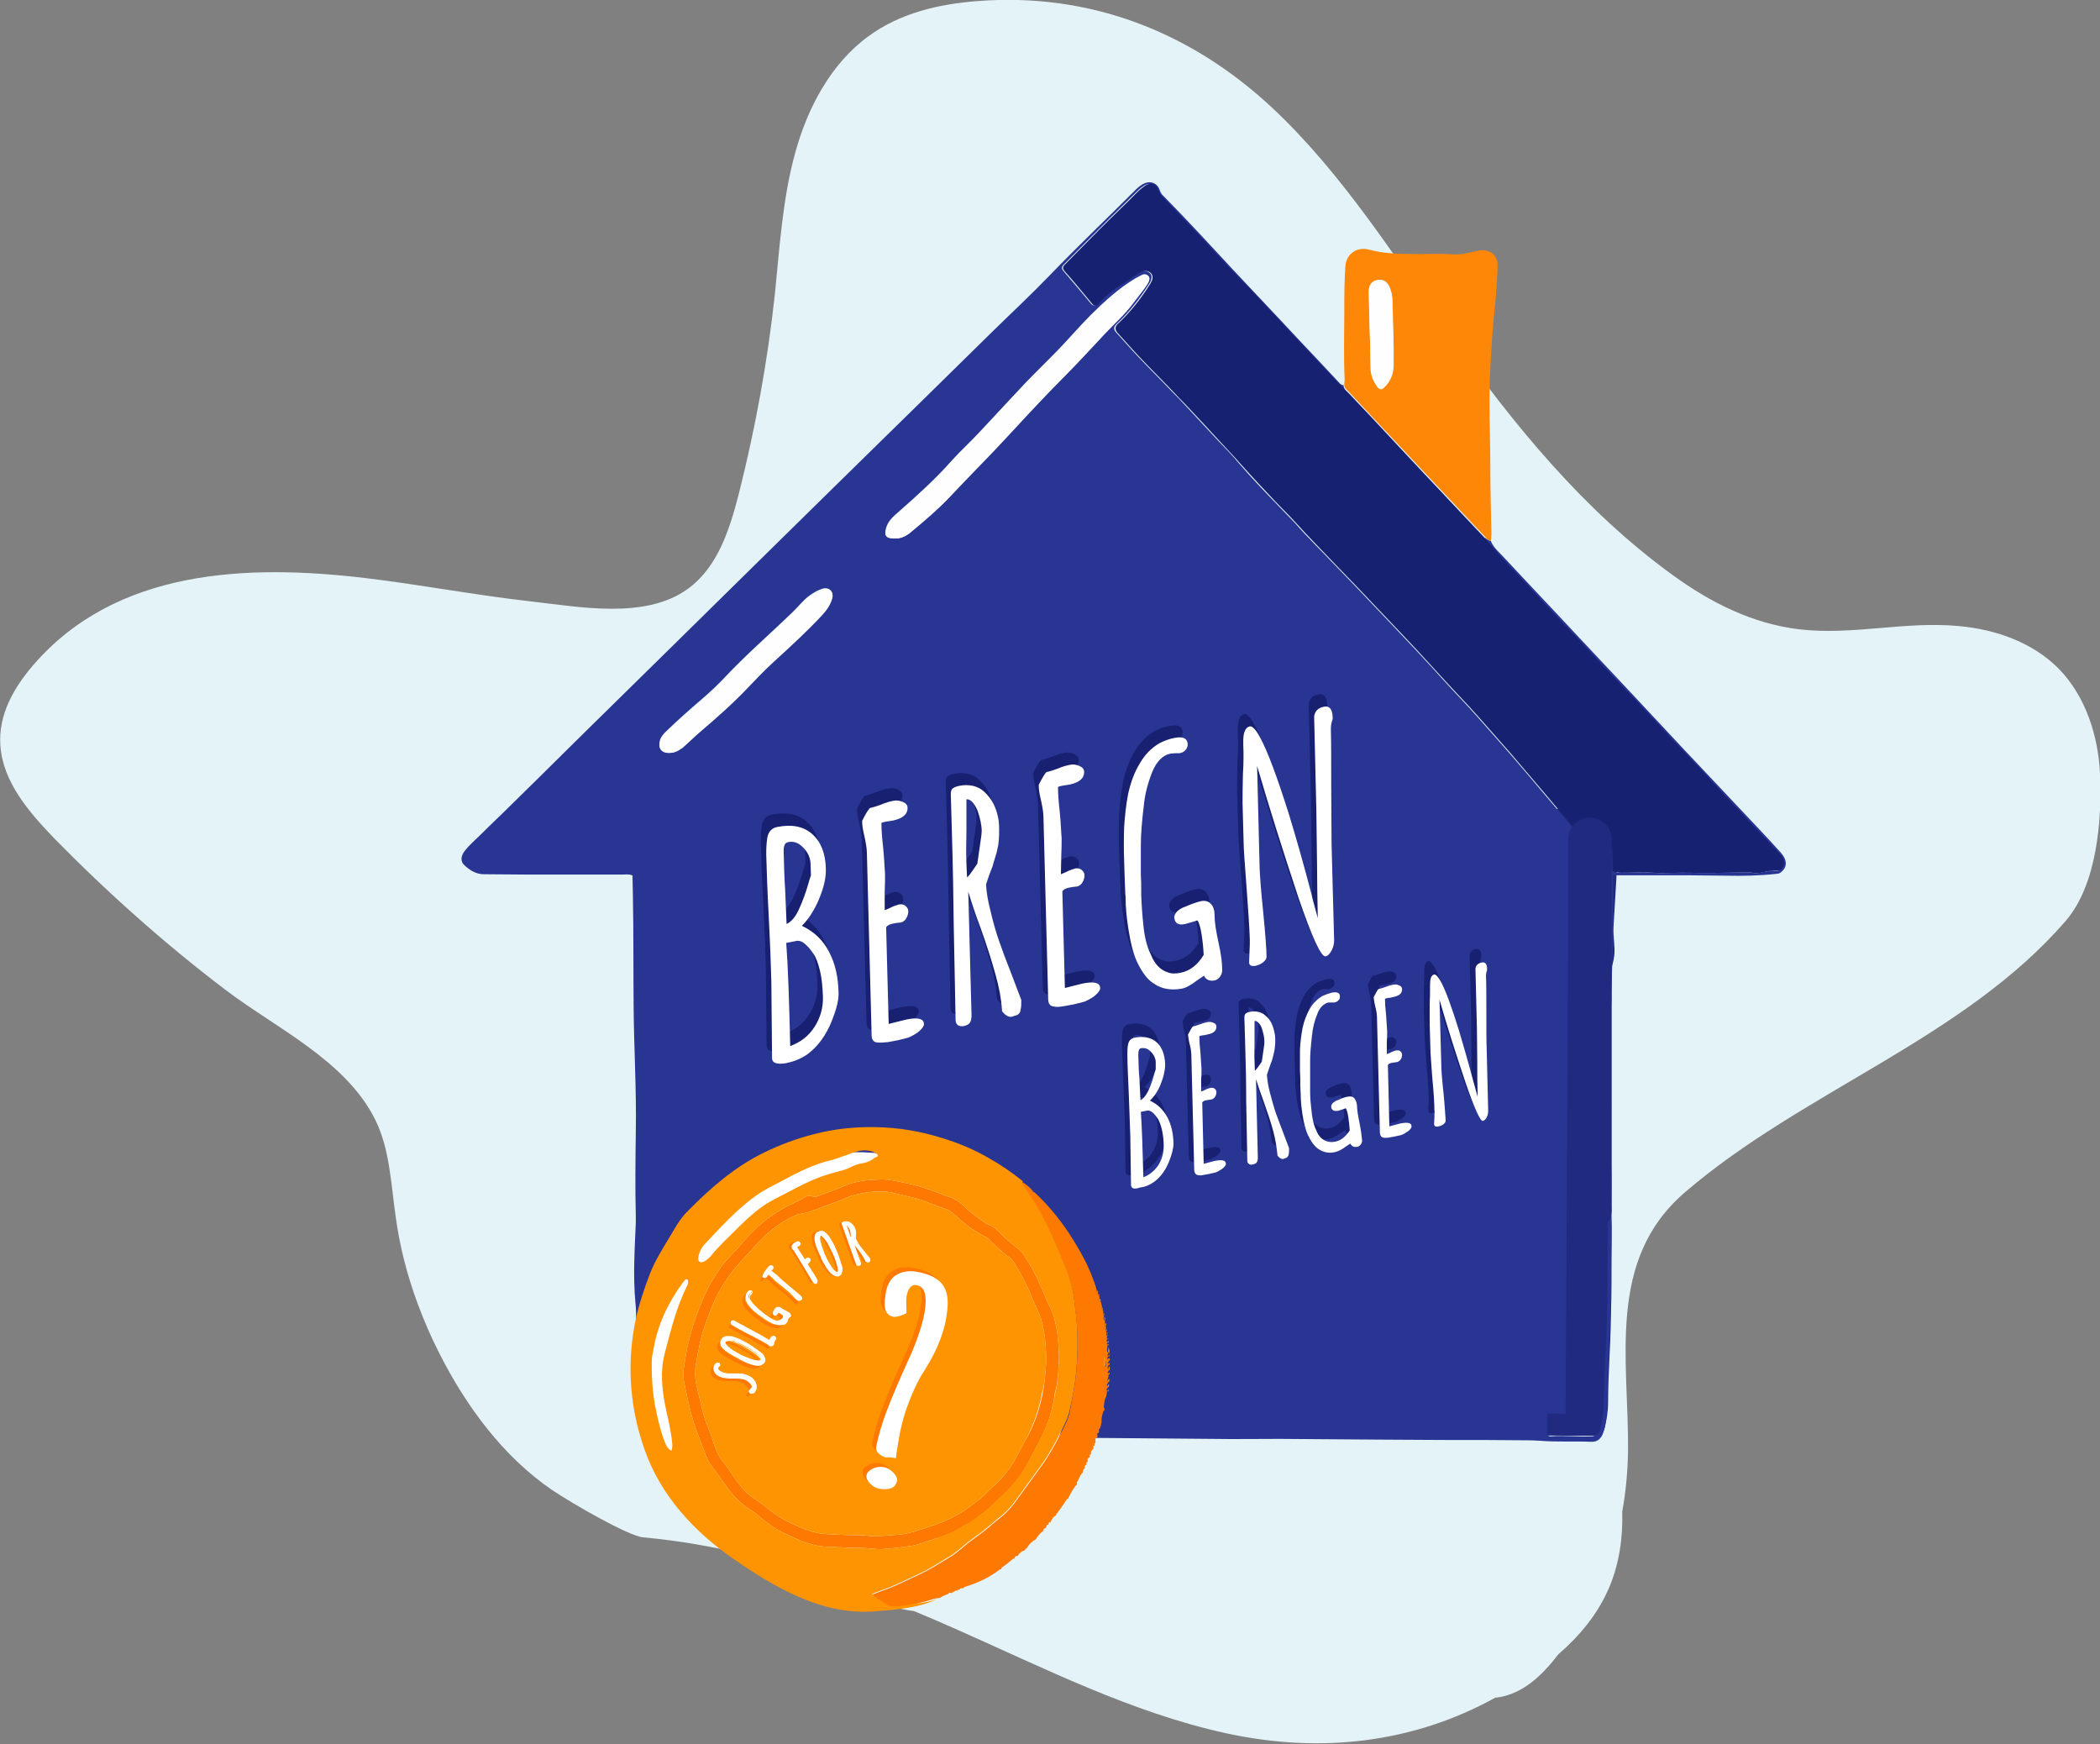 <?xml version="1.0" encoding="utf-8"?>
<!-- Generator: Adobe Illustrator 24.0.1, SVG Export Plug-In . SVG Version: 6.00 Build 0)  -->
<svg version="1.1" id="Layer_1" xmlns="http://www.w3.org/2000/svg" xmlns:xlink="http://www.w3.org/1999/xlink" x="0px" y="0px"
	 viewBox="0 0 578 480" style="enable-background:new 0 0 578 480;" xml:space="preserve">
<rect x="0" y="0" width="578" height="480" fill="#808080" stroke="none"/>
<style type="text/css">
	.st0{fill:#FFFFFF;}
	.st1{fill:#FEFEFE;}
	.st2{fill:#E4F3F8;}
	.st3{fill:#1F2A80;}
	.st4{fill:#293592;}
	.st5{fill:#FE8707;}
	.st6{fill:#172172;}
	.st7{fill:#172071;}
	.st8{fill:#FE7901;}
	.st9{fill:#FE9401;}
</style>
<g>
	<polygon class="st0" points="362.9,149.9 358.8,106.4 283.7,97.8 277,138.2 362.6,150.1 	"/>
	<path class="st1" d="M518.4,235.2c-1,1.1-2,1.6-3.2,1.9c-1.7,0.4-3.4,0.7-5.2,1.1c-4.7,1-9,2.9-13.4,4.7c-0.8,0.3-1.5,0.6-2.4,0.7
		c-0.5,0.1-1,0.1-1.3-0.4c-0.3-0.5-0.1-1,0.3-1.4c0.7-0.9,1.7-1.5,2.7-1.9c3.5-1.5,7.2-2.6,10.9-3.2
		C510.6,236.2,514.4,235.7,518.4,235.2"/>
	<path class="st2" d="M578,212.9c-0.5-10.5-4-21.3-11.3-28.8c-7.2-7.3-17.4-10.9-27.6-11.8c-14.7-1.4-29.1,2.6-43.8,0.9
		c-12.9-1.5-24.6-7.4-35-15c-24.3-17.6-43.6-41.2-61-65.7c-15.4-21.7-29.7-44.6-49.1-62.8C327.6,8.6,299.8-2.1,269,0.3
		c-10.6,0.8-21.3,3.3-30,9.7c-10.4,7.6-16.8,19.8-20.2,32.3c-3.4,12.5-4.2,25.5-5.5,38.4c-2,18.7-5.4,37.2-10,55.4
		c-2.5,9.7-5.8,20-13.9,25.9c-11.7,8.6-30,5-43.4,3.5c-15.2-1.7-30.2-4.6-45.4-6.4c-32.6-3.9-68.7-2.5-91.5,24
		c-5.3,6.2-9.6,13.6-9,22.1c0.7,10,7.8,18.2,14.7,25.4c14.7,15,30.4,29,47.1,41.7c13.9,10.6,33.3,19.5,41.4,35.9
		c4,8.1,4.3,17.6,5.6,26.6c1.1,8.2,3.2,16.3,6.1,24.1c1.7,4.6,3.7,9.2,6,13.7c7.3,14.4,17.5,28.3,31,37.5c5.5,3.7,20.9,12.6,25,13
		c19.8,1.8,39.2,6.9,58,13.8c0.8,0.5,1.6,1,2.4,1.5c4.8,3,9.5,4.4,14.2,5c3.8,1.6,7.6,3.2,11.4,4.9c24.4,10.8,48.4,23,74.4,28.7
		c26.1,5.7,51.6,2.7,74.2-9.8c0.1,0,0.2,0,0.4,0c7.3-1,12.6-6.3,16.9-11.9c5.9-5.1,10.9-11.1,14-18.4c2.8-6.6,3.8-13.7,3.6-20.9
		c1-5.4,1.5-11,1.6-16.7c0.2-25.2-6-52.6,15.7-71.2c32.5-27.9,76.7-42.2,104.8-74.7C577.2,243.4,578.6,225.4,578,212.9z"/>
	<g>
		<path class="st3" d="M443.6,230.7c0-2.4-0.6-4.5-1.4-6.6c-0.1,0-0.2,0-0.3,0c-1.5-0.2-3.1-0.5-4.6-0.7c-0.3,0-0.3-0.4-0.3-0.6
			c-0.1-0.1-0.3-0.2-0.4-0.1c0,0.1-0.1,0.2-0.1,0.2c-2.1,0.5-4.1,0.4-6.2,0.3c-0.1,0-0.1-0.3-0.2-0.5c-0.5-0.2-0.9-0.2-1.4-0.1
			c-0.6,0.6-1.3,1.2-2.1,1.3c-2.4,0.3-3.4,1.5-3.3,4.4c0.4,11.1,0.3,22.2,1,33.3c0.3,5.5,0.6,10.9,0.9,16.4c0.3,5.7,0.3,11.4,0.7,17
			c0.2,3.4,0.2,6.7,0.1,10.1c-0.1,3.5,0.4,6.9,0.3,10.4c-0.1,2.4,0.1,4.9,0.1,7.3c0,1.8-0.7,2.6-2,1.8c0,0.3,0.1,0.6,0.1,0.9
			c0.3,0.1,0.5,0,0.8-0.1c1.7-0.5,2.6,0.4,2.7,2.5c0.1,2.4-0.2,4.7-0.4,7.1c-0.1,1.1-0.2,2.2,0.2,3.2c0.4,1.1,0.4,2.3,0.3,3.4
			c-0.1,1.7-1.6,3-3.3,3.2c-0.4,0-0.8,0-1.3,0c-0.3,2.8-0.7,5.5-1,8.3c0.9,0,1.8,0,2.7-0.1c1.1-0.1,1.5,0.5,1.5,1.7
			c0,1.6-0.1,3.1-0.1,4.7c-0.1,3.4,0.1,6.8,0.1,10.3c-0.1,8-19.4,15.9-19.7,23.9c0,1,0.3,1.5,1.2,1.5c3.7-0.3,27.4,0.2,31.1,0
			c1.3-0.1,2.1-0.9,2.4-2.2c0.5-2.2,0.9-4.5,0.9-6.8c0-4.3,0.2-8.6,0.4-12.9c0.3-5.3,0.4-10.7,0.5-16.1c0.1-5.4,0-10.8,0.1-16.3
			c0.1-4.1-0.2-8.3-0.1-12.4c0.1-7-0.3-14-0.1-21c0.2-5.3-0.2-10.7-0.1-16c0-2.1-0.2-4.2-0.1-6.3c0-2.5,0.1-5,0.2-7.5
			c0.1-1.8,0.3-3.8-0.3-5.5c-1-3.1,0.9-5.9,1.2-9.1c0.3-2.4-0.4-5.6-0.2-8c1.5-23.7,0.8-16.3,0.5-19c-0.1-0.8-1.3,4.7-0.9,4
			c0.5-1,0.2-1.2,0.1-2.3C443.7,235.5,443.6,233.1,443.6,230.7z"/>
		<path class="st4" d="M410.3,148.8c0.8,2.1,2.7,3.5,4.1,5.1c6.5,7,13.1,13.9,19.6,20.9c10,10.6,20,21.3,29.9,31.9
			c6.7,7.1,13.4,14.2,20.1,21.3c2.1,2.2,4.1,4.4,6.1,6.6c1.7,1.9,1.9,3.7,0.5,5.1c-0.5,0.5-1,0.8-1.7,0.8c-4.6,0.5-9.2,0.6-13.9,0.5
			c-3.2,0-6.5-0.1-9.7-0.1c-6.9,0-13.7,0-20.6,0c-0.4,0-0.9-0.1-1.3,0.2c-0.5-0.1-0.9-0.2-1.4-0.2c-5.1,0-10.2-0.1-15.3-0.1
			c-5.8,0-11.5,0-17.3,0c-6.4,0-12.7,0-19.1,0c-5.9,0-11.7,0-17.6,0c-6.5-0.1-12.9,0-19.4,0c-5.8,0-11.7-0.1-17.5,0
			c-6.2,0-12.3,0-18.5,0c-6.2,0-12.4,0-18.6,0c-5.9,0-11.7,0-17.6,0c-6.4,0-12.9,0-19.3,0c-5.8-0.1-11.6-0.1-17.4,0
			c-6.3,0-12.6,0-18.9,0c-6-0.1-12,0-18,0c-7.9,0-15.7,0-23.6,0c-1.3,0-2.6,0-4,0c-1.9,0-3.8-0.2-5.6,0.2c-0.9-0.4-1.8-0.4-2.7-0.3
			c-8.5,0-17,0-25.5,0c-4.3,0-8.6-0.1-12.9-0.1c-2.2,0-3.9-1.1-5.4-2.5c-1.1-1-1-2.5,0.1-3.9c1.4-1.8,3.1-3.2,4.7-4.8
			c2.8-2.8,5.7-5.5,8.5-8.3c9.2-9,18.3-18.1,27.5-27.1c5.9-5.8,11.7-11.5,17.6-17.3c8.5-8.4,17-16.7,25.5-25.1
			c5.9-5.8,11.8-11.6,17.7-17.4c8.6-8.4,17.1-16.8,25.7-25.2c5.9-5.8,11.8-11.6,17.7-17.4c5.4-5.3,10.9-10.4,16.1-15.8
			c7.8-8.1,15.9-15.8,23.8-23.7c0.7-0.7,1.5-1.3,2.4-1.7c1.8-0.7,3.5,0.1,4.1,1.9c0.2,0.6,0.5,1.2,1,1.6c6.8,6.9,13.3,14,19.9,21.1
			c4.3,4.6,8.6,9.1,12.9,13.7c5,5.4,10.1,10.7,15.1,16.1c0.5,0.5,0.9,1.2,1.7,1.2c0,1.2,1,1.7,1.6,2.4c5.4,5.8,10.9,11.6,16.4,17.5
			c6.9,7.4,13.9,14.8,20.8,22.1C409.2,148.2,409.6,148.8,410.3,148.8z M487.9,239.7c0.7-0.1,1.4,0.2,2-0.4c1.2-1.2,1.3-2.5-0.2-4.1
			c-3-3.2-6-6.3-8.9-9.5c-1.5-1.6-3.1-3.2-4.6-4.9c-3-3.2-5.9-6.4-8.9-9.6c-2.4-2.6-4.9-5.1-7.3-7.7c-3.1-3.3-6.2-6.7-9.4-10.1
			c-2.4-2.5-4.8-5-7.2-7.5c-3.2-3.5-6.5-6.9-9.7-10.4c-2.3-2.5-4.7-5-7.1-7.5c-3.7-4-7.3-8.1-11.2-12c-3-3-5.6-6.4-8.6-9.5
			c-3.2-3.3-6.2-6.7-9.4-10c-2.4-2.6-4.9-5.1-7.3-7.7c-4.4-4.7-8.7-9.4-13.1-14.1c-3.3-3.5-6.7-6.9-10-10.4
			c-4.2-4.5-8.4-8.9-12.6-13.4c-3.4-3.7-6.9-7.3-10.3-11c-4.1-4.4-8.2-8.8-12.4-13.1c-4.1-4.3-8.3-8.7-12.4-13
			c-0.4-0.4-0.6-0.9-0.7-1.3c-0.6-1.8-2.1-2.4-3.7-1.4c-1,0.6-1.8,1.4-2.6,2.2c-2.3,2.3-4.6,4.5-6.9,6.8c-4.2,4.2-8.4,8.4-12.6,12.7
			c-0.6,0.6-0.7,1.1-0.1,1.8c2.6,3,5.1,6,7.6,9c0.6,0.7,1.3,0.6,1.8,0c2.3-2.6,5.1-4.5,7.9-6.3c1.4-0.9,2.6-2.1,4.3-2.6
			c0.8-0.3,1.6-0.1,2.2,0.5c0.6,0.6,0.5,1.2,0.3,1.9c-0.1,0.4-0.4,0.9-0.7,1.3c-2.5,3.9-5.4,7.6-8.8,10.8c-0.9,0.8-0.8,1.6,0,2.4
			c2,2.2,4,4.5,6.1,6.7c3.1,3.3,6.3,6.4,9.4,9.7c1,1,2,2,3,3.1c3.2,3.4,6.3,6.8,9.4,10.1c2,2.1,4,4.1,5.8,6.3
			c3.2,3.7,6.5,7.2,9.9,10.7c1.8,1.9,3.6,3.7,5.4,5.6c3.6,4.1,7.5,7.9,11.3,11.9c1.9,2,3.8,3.9,5.7,5.9c3.8,4,7.6,8,11.4,12
			c1.7,1.8,3.4,3.6,5.1,5.4c3,3.2,5.9,6.4,8.8,9.6c2.6,2.8,5.2,5.5,7.7,8.3c3,3.4,6,6.8,9,10.2c3.1,3.6,6.2,7.2,9.2,10.8
			c2.6,3.1,5.2,6.1,7.8,9.2c3.1,3.7,6.4,7.2,9.4,11c1.2,1.4,2.5,2.1,4.3,2.1c3,0,6.1-0.2,9.1,0c3.1,0.2,6.3-0.1,9.5,0
			c5.3,0.1,10.7,0,16-0.1c1.4,0,2.8,0.4,4.2,0C486,239.9,486.9,239.6,487.9,239.7z M246.4,148.2c1.4,0,2.7-0.5,3.7-1.4
			c3.9-3.3,7.9-6.6,11.4-10.3c5.4-5.7,11.1-11.3,16.4-17.2c5-5.4,10-10.8,15.2-16c3.7-3.7,7.3-7.5,10.8-11.4
			c2.6-2.8,5.5-5.3,7.8-8.4c1.4-1.9,3-3.7,4.2-5.7c0.4-0.6,0.7-1.3,0.1-1.9c-0.6-0.6-1.3-0.5-2-0.1c-0.5,0.3-1,0.5-1.5,0.8
			c-4.7,2.8-8.7,6.5-12.5,10.3c-3,3-5.7,6.2-8.6,9.2c-3,3.1-6.1,6.1-9.1,9.2c-4.2,4.5-8.4,9-12.6,13.5c-2.5,2.7-5.2,5.2-7.7,7.9
			c-4.5,5.1-9.4,9.5-14.5,14c-1.6,1.4-3.2,2.7-3.7,4.9c-0.4,1.8,0,2.4,1.9,2.5C246,148.2,246.2,148.2,246.4,148.2z M184.3,207.2
			c1.4,0,2.5-0.7,3.5-1.6c1.5-1.3,3-2.8,4.5-4.1c4.8-4.1,9.5-8.3,13.9-12.9c2.1-2.2,4.3-4.5,6.5-6.5c4.6-4.1,9.2-8.3,13.4-12.9
			c1.3-1.4,2.4-2.9,2.9-4.8c0.5-1.7-0.9-2.9-2.6-2.4c-1.3,0.4-2.5,1.1-3.6,1.9c-1.8,1.3-3.1,3.1-4.7,4.6c-6.2,6-12.8,11.7-18.7,18
			c-1.9,2-3.9,3.9-6,5.7c-3.5,3-6.9,6-10.2,9.2c-0.6,0.6-1.2,1.3-1.5,2.1C181,205.9,182,207.3,184.3,207.2z"/>
		<path class="st5" d="M410.3,148.8c-0.8,0-1.1-0.6-1.5-1c-7-7.4-13.9-14.8-20.8-22.1c-5.5-5.8-10.9-11.6-16.4-17.5
			c-0.6-0.7-1.6-1.2-1.6-2.4c0-0.5,0.1-1,0.1-1.4c-0.3-6.1-0.1-12.2-0.1-18.3c0-4.3,0-8.5,0.3-12.8c0.2-3.4,3.2-5.5,6.5-4.6
			c4.1,1.1,8.2,1.2,12.3,1.2c3.6,0.1,7.1-0.2,10.7,0.1c2.4,0.2,4.7-0.5,7-1c3.2-0.6,5.5,1,5.4,4.3c-0.1,3.8-0.4,7.6-0.8,11.5
			c-0.6,5.5-0.9,11-1.2,16.5c-0.5,9.3,0,18.6,0,27.9c0,6,0.2,11.9,0.3,17.9C410.4,147.6,410.5,148.2,410.3,148.8z M377,90.8
			C377,90.8,377,90.8,377,90.8c0.1,3.4,0.2,6.8,0.3,10.2c0.1,2,0.7,3.8,1.9,5.4c0.5,0.7,1,0.9,1.8,0.2c1.7-1.6,2.5-3.5,2.6-5.9
			c0.1-5.9-0.2-11.8-0.3-17.7c0-1.4-0.3-2.7-0.8-4c-0.5-1.1-1.3-2-2.6-2c-1.9-0.1-3.2,1.2-3.1,3.2C376.8,83.8,376.9,87.3,377,90.8z"
			/>
		<path class="st6" d="M487.9,239.7c-1-0.1-1.9,0.2-2.8,0.4c-1.4,0.4-2.8,0-4.2,0c-5.4,0.1-10.7,0.2-16,0.1c-3.2-0.1-6.3,0.2-9.5,0
			c-3-0.2-6.1,0-9.1,0c-1.8,0-3.1-0.7-4.3-2.1c-3-3.7-6.3-7.3-9.4-11c-2.6-3-5.2-6.1-7.8-9.2c-3.1-3.6-6.1-7.2-9.2-10.8
			c-3-3.4-6-6.8-9-10.2c-2.5-2.8-5.1-5.5-7.7-8.3c-2.9-3.2-5.9-6.4-8.8-9.6c-1.7-1.8-3.4-3.6-5.1-5.4c-3.8-4-7.6-8-11.4-12
			c-1.9-2-3.8-3.9-5.7-5.9c-3.8-4-7.6-7.8-11.3-11.9c-1.7-1.9-3.6-3.7-5.4-5.6c-3.3-3.5-6.7-7.1-9.9-10.7c-1.9-2.2-3.9-4.2-5.8-6.3
			c-3.1-3.4-6.3-6.8-9.4-10.1c-1-1-2-2-3-3.1c-3.1-3.3-6.3-6.4-9.4-9.7c-2.1-2.2-4.1-4.5-6.1-6.7c-0.7-0.8-0.8-1.6,0-2.4
			c3.4-3.2,6.3-6.8,8.8-10.8c0.3-0.4,0.5-0.8,0.7-1.3c0.2-0.7,0.2-1.3-0.3-1.9c-0.6-0.6-1.4-0.8-2.2-0.5c-1.7,0.5-2.9,1.7-4.3,2.6
			c-2.9,1.8-5.7,3.7-7.9,6.3c-0.6,0.7-1.3,0.7-1.8,0c-2.5-3-5-6.1-7.6-9c-0.6-0.7-0.5-1.2,0.1-1.8c4.2-4.2,8.3-8.5,12.6-12.7
			c2.3-2.3,4.7-4.5,6.9-6.8c0.8-0.8,1.7-1.6,2.6-2.2c1.6-1.1,3.1-0.4,3.7,1.4c0.2,0.5,0.3,0.9,0.7,1.3c4.1,4.3,8.3,8.6,12.4,13
			c4.1,4.4,8.2,8.8,12.4,13.1c3.4,3.7,6.9,7.3,10.3,11c4.2,4.5,8.4,8.9,12.6,13.4c3.3,3.5,6.7,6.9,10,10.4
			c4.4,4.7,8.7,9.4,13.1,14.1c2.4,2.6,4.9,5.1,7.3,7.7c3.1,3.3,6.2,6.7,9.4,10c3,3.1,5.6,6.4,8.6,9.5c3.8,3.9,7.4,8,11.2,12
			c2.3,2.5,4.7,5,7.1,7.5c3.2,3.5,6.5,6.9,9.7,10.4c2.4,2.5,4.8,5,7.2,7.5c3.1,3.3,6.2,6.7,9.4,10.1c2.4,2.6,4.9,5.1,7.3,7.7
			c3,3.2,5.9,6.4,8.9,9.6c1.5,1.6,3.1,3.2,4.6,4.9c3,3.2,6,6.3,8.9,9.5c1.4,1.5,1.4,2.9,0.2,4.1
			C489.3,239.8,488.6,239.5,487.9,239.7z"/>
		<path class="st1" d="M246.4,148.2c-0.2,0-0.4,0-0.6,0c-1.9-0.1-2.3-0.7-1.9-2.5c0.5-2.2,2.1-3.5,3.7-4.9c5.1-4.4,10-8.9,14.5-14
			c2.4-2.8,5.2-5.2,7.7-7.9c4.2-4.5,8.3-9.1,12.6-13.5c3-3.1,6.1-6.2,9.1-9.2c2.9-3,5.7-6.2,8.6-9.2c3.9-3.8,7.9-7.5,12.5-10.3
			c0.5-0.3,1-0.6,1.5-0.8c0.7-0.4,1.4-0.5,2,0.1c0.5,0.6,0.2,1.3-0.1,1.9c-1.2,2-2.8,3.8-4.2,5.7c-2.3,3.1-5.2,5.6-7.8,8.4
			c-3.6,3.8-7.1,7.7-10.8,11.4c-5.2,5.2-10.2,10.6-15.2,16c-5.3,5.8-11,11.4-16.4,17.2c-3.5,3.7-7.4,7-11.4,10.3
			C249,147.7,247.8,148.2,246.4,148.2z"/>
		<path class="st1" d="M184.3,207.2c-2.3,0.1-3.3-1.4-2.5-3.5c0.3-0.9,0.9-1.5,1.5-2.1c3.3-3.2,6.8-6.2,10.2-9.2
			c2.1-1.8,4.1-3.6,6-5.7c5.9-6.4,12.5-12,18.7-18c1.6-1.5,2.9-3.3,4.7-4.6c1.1-0.8,2.2-1.6,3.6-1.9c1.7-0.5,3,0.7,2.6,2.4
			c-0.5,1.9-1.6,3.4-2.9,4.8c-4.2,4.5-8.8,8.7-13.4,12.9c-2.3,2.1-4.4,4.3-6.5,6.5c-4.3,4.6-9.1,8.8-13.9,12.9
			c-1.5,1.3-3,2.8-4.5,4.1C186.8,206.6,185.7,207.2,184.3,207.2z"/>
		<path class="st6" d="M426.6,342.5c0.3-2,0.6-3.9,0.5-5.9c-0.1-1.7-1-2.5-2.7-2.1c-0.3,0.1-0.6,0.1-0.8,0.1
			c0.4,5.5-0.3,10.8-1.1,16.2c0.4,0,0.8,0,1.3,0c1.7-0.1,3.2-1.3,3.3-2.7c0.1-0.9,0.1-1.9-0.3-2.8
			C426.4,344.3,426.4,343.4,426.6,342.5z"/>
		<path class="st3" d="M209.3,316c0.3,0.1,0.6,0.1,0.2,0.5C209.3,316.4,209.3,316.2,209.3,316z"/>
		<path class="st1" d="M377,90.8c-0.1-3.5-0.2-7-0.3-10.5c0-2.1,1.3-3.4,3.1-3.2c1.3,0.1,2.1,0.9,2.6,2c0.6,1.2,0.8,2.6,0.8,4
			c0.1,5.9,0.4,11.8,0.3,17.7c-0.1,2.3-0.9,4.2-2.6,5.9c-0.7,0.7-1.2,0.5-1.8-0.2c-1.2-1.6-1.9-3.4-1.9-5.4
			C377.2,97.6,377.1,94.2,377,90.8C377,90.8,377,90.8,377,90.8z"/>
		<path class="st4" d="M436.1,248.2c0,0.1-0.1,0.2-0.1,0.2c-2.1,0.4-4.1,0.3-6.2,0.2c-0.1,0-0.1-0.3-0.2-0.4
			c1.9-0.1,3.9-0.2,5.8-0.3C435.7,248,435.9,248,436.1,248.2z"/>
		<path class="st4" d="M440.5,236.3c-1.5-0.2-2.5-4.7-4.1-4.9c-0.3,0,0.1,17.2,0.1,16.9C438.3,248.3,439.1,235,440.5,236.3z"/>
		<path class="st4" d="M442.7,234.7 M442.9,214 M442.9,241.7c0,1.1-0.1,2.1-0.6,3c-0.4,0.7-0.5,1.6-0.4,2.5c0.2,3,0.4,5.9,0.2,8.9
			c-0.2,3.3-0.4,6.5-0.8,9.8c-0.3,3.1-0.2,6.3,0.8,9.3c0.6,1.7-1.4,3.2-1.4,5c-0.1,2.4,0.2,5.5,0.2,8c0,2,1.4,3.8,1.4,5.9
			c-0.1,5.2,0.3,10.4,0.1,15.6c-0.2,6.8,0.1,13.7,0,20.5c0,4,0.2,8.1,0.1,12.1c-0.1,5.3,0,10.6-0.1,15.9c-0.1,6-0.3,11.9-0.7,17.9
			c-0.2,3.5-0.2,7-0.3,10.5c0,2.3-0.4,4.5-0.9,6.6c-0.3,1.2-1.1,2-2.4,2.1c-3.7,0.2-7.4-0.3-11.1,0c-0.9,0.1-1.2-0.4-1.2-1.4
			c0.1-1.6,0.1-3.3,0.1-4.9l5,0.1l0.9-154.8l-9.5-0.2c0-0.5,0-1,0-1.5c-0.1-2.8,0.9-4,3.3-4.3c0.8-0.1,1.5-0.7,2.1-1.3
			c-0.4-0.4-0.8-0.2-1.3-0.2c-5.2,0.1-10.3-0.1-15.5-0.3c-4.7-0.2-9.4-0.6-14.1-0.8c-3.4-0.1-6.9-0.2-10.3-0.1
			c-9.4,0.2-18.8,0.6-28.2,0.7c-11.8,0.1-23.6,0.6-35.4,0.6c-7.4,0-14.9,0-22.3,0c-6.4-0.1-12.7-0.2-19.1-0.3
			c-2.9-0.1-5.8-0.4-8.7-0.4c0.1,0.1,0.3,0.2,0.4,0.3c0.4,0.5,1.3,0.5,1.1,1.4c-0.2,0.8-1,0.7-1.7,0.8c-0.2,0-0.5,0-0.7,0
			c-3.8,0.1-7.7-0.2-11.5-0.2c-2.6,0-5.2,0.2-7.8-0.2c-3.4-0.5-6.8-1.4-10.3-1c-6.2,0.6-12.3,1.6-18.5,1.9
			c-4.6,0.2-9.3,0.5-13.9,0.3c-6.1-0.2-12.1,0.3-18.2,0.5c-5.5,0.2-4.3-14.8-9.8-15c-1.3,0-8.4,0.2-8.3,1.4
			c0.1,5.1,0.5,25.2,0.6,30.3c0.2,10.2,0.1,20.4,0.2,30.6c0.1,11.4,0.8,22.7,0.6,34.1c-0.1,7.8-0.2,15.6,0,23.4c0,0.4,0,1.1,0,1.6
			c-0.3,7.4-0.8,14.8-0.1,22.2c0.3,2.9,0.2,5.8,0,8.8c-0.4,5.3,0.1,10.7,0,16c-0.1,3.1-0.2,6.3,2.2,8.6c0.2,0.2,0.3,0.5,0.4,0.8
			c0.3,0.8,0.9,1.3,1.6,1.6c1,0.4,2,0.6,3.1,0.6c8.7,0.1,17.4,0.3,26,0.2c7.2-0.1,14.5,0.4,21.7,0.2c5.2-0.1,10.4,0,15.6,0.1
			c4.3,0,8.6,0.1,12.8,0.1c10.4,0.1,20.7,0.2,31.1,0.2c2.8,0,5.6-0.1,8.4-0.1c11.9,0.1,23.8,0.2,35.7,0.3c6.2,0.1,12.5,0,18.7,0
			c9,0.1,18,0.1,27,0.2c6,0,11.9,0.1,17.9,0.1c8.2,0,16.3,0,24.5,0.1c0.6,0,1.5,0.1,2.1,0.1c4.7,0.4,9.5,0.1,14.2,0.3
			c2,0.1,3.1-1.1,3.6-3.3c0.5-1.9,0.8-3.9,0.8-5.9c0-3.3,0.1-6.5,0.3-9.8c0.2-5.6,0.5-11.2,0.7-16.9c0.1-6.2,0.2-12.5,0.2-18.7
			c0-11.8-0.4-23.6-0.1-35.4c0.1-6,0-12-0.2-17.9c0-1,0-2.1,0-3.1c0.2-11,0.7-22,0.8-33c0.1-6.7-0.2-13.3-0.3-20"/>
	</g>
	<g>
		<path class="st7" d="M211,287.8l-0.1-10.6l-0.1-10.6c-0.1-3.8-0.3-9.7-0.7-17.4c-0.4-7.7-0.6-13.5-0.7-17.4l0-0.5
			c0-1.5,0.1-2.9,0.3-4.2c0.3-1.6,1.2-2.6,2.7-2.9c4-0.8,7.2-0.2,9.6,1.9c2.4,2.1,3.7,5.3,3.8,9.5c0.1,2.6-0.6,5.4-1.9,8.5
			c-1.3,3.1-2.9,5.5-4.7,7.3c3.4,1.6,5.9,4,7.5,7.2c1.7,3.2,2.5,6.9,2.6,11.2c0.1,2-0.6,4.6-1.9,7.9c-1.6,3.9-3.8,6.9-6.6,9
			c-1.7,1.2-3.6,2-5.6,2.4l-0.3,0.1C212.4,289.7,211.1,289.2,211,287.8 M218.6,246.5c0.8-1.8,1.6-3.9,2.3-6.3
			c0.2-0.7,0.4-1.5,0.8-2.6l-0.1-3c0-1.7-0.7-3.3-2-4.6c-1.3-1.4-2.7-1.9-4.3-1.5c-0.8,0.2-1.2,1.1-1.1,2.9
			c0.1,3.8,0.2,7.2,0.4,10.1l0.4,9.5C216.4,250.3,217.6,248.8,218.6,246.5 M222.7,279.2c1.6-2.5,2.4-5.3,2.3-8.3
			c-0.1-2.6-0.3-5-0.8-7.1c-0.5-2.1-1.1-3.7-1.8-4.7c-0.7-1-1.3-1.8-2-2.4s-1.2-1-1.7-1.1l-0.7-0.1L215,256c0.5,6.5,0.8,16,1.1,28.4
			C218.9,283.5,221.1,281.7,222.7,279.2"/>
		<path class="st7" d="M240,283.5c-1-0.1-1.5-0.8-1.5-2.1l-1.3-50c0-1-0.2-2.4-0.6-4.3c-0.4-1.7-0.7-3.1-0.7-4.3l0-0.3
			c0.9-1.8,1.6-3,2.1-3.5c0.8-0.2,1.9-0.5,3.2-1c1.2-0.5,2.2-0.8,3.2-1c0.9-0.2,1.8-0.1,2.7,0.3c0.9,0.4,1.3,0.9,1.3,1.7
			c0,1.7-1.3,2.8-3.9,3.4l-1.2,0.2c-0.3,0-0.7,0.1-1.2,0.2c-0.5,0.1-0.8,0.2-0.9,0.3c0,2,0.2,4.3,0.5,7l0.2,2.4l0.3,4.7
			c0,1.1,0,2.8-0.1,5l0,4.9l1.2-0.5c1.1-0.6,2.1-0.9,2.8-1.1c0.6-0.1,1.2,0,1.7,0.4c0.5,0.4,0.8,0.9,0.8,1.5c0,0.7-0.2,1.3-0.6,2
			c-0.4,0.6-0.9,1-1.6,1.1l-1,0.1l-1.1,0.2c-0.9,0.2-1.5,0.5-1.8,1l0.7,26.6l4.8-1.2c3.3-0.7,4.9-0.2,4.9,1.2l0,0.3
			c-0.3,0.8-0.9,1.4-1.8,2.1c-0.9,0.6-1.8,1.1-2.6,1.4l-2.8,0.7l-2.7,0.5C241.7,283.6,240.8,283.6,240,283.5"/>
		<path class="st7" d="M274.4,275l0-0.3c-0.2-3-0.8-6.3-1.8-9.8s-2.3-7.8-4.1-12.8c-1.4-3.7-2.5-7-3.4-10l0.9,33.9
			c0,0.9-0.1,1.6-0.4,2.1c-0.3,0.5-0.9,0.8-1.8,1c-0.7,0.1-1.2,0-1.6-0.3c-0.4-0.3-0.6-0.9-0.6-1.6l0-0.7l-0.5-25.3
			c-0.1-7.5-0.2-15.9-0.5-25.3l-0.3-10.6c0-0.7,0.1-1.2,0.4-1.5c0.3-0.3,0.9-0.6,1.8-0.8c1.4-0.3,2.7-0.3,4,0
			c1.2,0.3,2.3,0.9,3.1,1.7c1.8,1.7,3,3.8,3.6,6.5c0.3,1.1,0.4,2.4,0.4,3.9c0,0.9,0,1.8-0.1,2.9c-0.1,1.1-0.2,1.7-0.3,2
			c-0.1,0.6-0.3,1.5-0.7,2.7c-0.4,1.2-0.6,2-0.7,2.4l-1,2.6l-0.8,2.4c0.1,2.1,0.5,4.6,1.3,7.6c0.7,3,1.5,5.8,2.4,8.3
			c0.6,1.8,1.7,4.7,3.3,8.8l2.7,7.1l0,0.2c0,1,0,1.8-0.2,2.5c-0.1,1-0.7,1.5-1.8,1.7C276.5,276.9,275.4,276.3,274.4,275
			 M267.6,234.3l1.1-7.7c0-0.3,0.1-0.7,0.1-1.2c0-1.7-0.4-3.5-1.1-5.6c-0.4-1-0.8-1.7-1.4-2.4c-0.6-0.6-1.1-0.9-1.7-0.8l0,8.6
			c-0.1,3.9-0.1,6.9,0,9c0.1,2,0.1,3.3,0.2,3.9C265.5,237.3,266.5,236,267.6,234.3"/>
		<path class="st7" d="M288.5,273.7c-1-0.1-1.5-0.8-1.5-2.1l-1.3-50c0-1-0.2-2.4-0.6-4.3c-0.4-1.7-0.7-3.1-0.7-4.3l0-0.3
			c0.9-1.8,1.6-3,2.1-3.5c0.8-0.2,1.9-0.5,3.2-1c1.2-0.5,2.2-0.8,3.2-1c0.9-0.2,1.8-0.1,2.7,0.3c0.9,0.4,1.3,0.9,1.3,1.7
			c0,1.7-1.3,2.8-3.9,3.4l-1.2,0.2c-0.3,0-0.7,0.1-1.2,0.2c-0.5,0.1-0.8,0.2-0.9,0.3c0,2,0.2,4.3,0.5,7l0.2,2.4l0.3,4.7
			c0,1.1,0,2.8-0.1,5l-0.1,4.9l1.2-0.5c1.1-0.6,2.1-0.9,2.8-1.1c0.6-0.1,1.2,0,1.7,0.4c0.5,0.4,0.8,0.9,0.8,1.5c0,0.7-0.2,1.3-0.6,2
			c-0.4,0.6-0.9,1-1.6,1.1l-1,0.1l-1.1,0.2c-0.9,0.2-1.5,0.5-1.8,1l0.7,26.6l4.8-1.2c3.3-0.7,4.9-0.2,4.9,1.2l0,0.3
			c-0.3,0.8-0.9,1.4-1.8,2.1c-0.9,0.6-1.8,1.1-2.6,1.4L294,273l-2.7,0.5C290.3,273.7,289.3,273.8,288.5,273.7"/>
		<path class="st7" d="M316.2,267.4c-1.7-1-3.3-3.1-4.7-6.1c-0.9-2-1.7-4.9-2.3-8.8c-0.5-3.1-0.8-6.1-0.8-9c-0.1-0.7-0.1-2-0.2-3.9
			l-0.1-2.9l-0.1-3.4c-0.1-2.5-0.1-5.4,0-8.9c0.2-3,0.5-6,1.1-9.2c0.7-3.1,1.7-5.9,3.1-8.2c1.4-2.5,3.2-4.4,5.6-5.8
			c1.4-0.7,2.8-1.2,4-1.4c2.4-0.5,3.6,0.1,3.7,1.7c0,0.6-0.2,1.2-0.6,1.6c-0.4,0.5-1,0.8-1.7,0.9c-0.2,0-0.6,0-1.2,0l-1.2,0.1
			c-1.1,0.2-2,0.7-2.9,1.6c-0.8,0.8-1.5,1.9-2.1,3.3c-1.2,3-2.1,6.2-2.4,9.6c-0.5,4.1-0.8,7.7-0.8,10.7c0,2.6,0,5.3,0,8.2l0.1,2.3
			c0,0.8,0,1.8,0,3c0.1,2.9,0.3,5.8,0.6,8.5c0.3,3.3,1,6,2.1,8.2c1,2.5,2.5,4.1,4.6,4.8c1,0.4,2.2,0.4,3.6,0.1
			c2.5-0.5,4.6-2.1,6.3-4.9c-0.1-2-0.3-3.9-0.6-5.8c-0.3-1.9-0.7-3.1-1.1-3.7c-0.1,0-0.2,0.1-0.4,0.1c-0.2,0.1-0.5,0.2-0.9,0.3
			l-2.1,0.6c-1.9,0.4-2.9-0.2-3-1.9c0-0.5,0.3-1,0.8-1.6c0.6-0.5,1.3-1,2.3-1.3c1.6-0.7,3-1.2,4.3-1.5c1.1-0.2,2,0,2.7,0.8
			c0.7,0.7,1,1.8,1,3.1c0,1.9,0.4,4.4,1.1,7.6c0.7,3.1,1,5.6,1,7.5c0,0.6-0.2,1.2-0.6,1.8c-0.4,0.5-0.9,0.9-1.4,1
			c-1.4,0.3-2.4-0.1-3-1.2l0-0.1l-1.9,1.3c-1.7,1.3-3.1,2.1-4.3,2.3C320.9,269.3,318.3,268.9,316.2,267.4"/>
		<path class="st7" d="M355.8,243.4c-4.3-13-8.1-25-11.3-36l0.7,28.2c0.1,2.4,0.4,6.5,1,12.2c0.6,6.2,0.9,10.3,0.9,12.1
			c0,0.5-0.3,1-0.9,1.5c-0.6,0.5-1.3,0.8-2.1,1c-1.2,0.2-1.8-0.1-1.8-1l0.1-2.5c0.1-1.9,0.1-3.1,0.1-3.7c-0.1-3-0.4-7.8-0.9-14.4
			c-0.5-6.6-0.8-10.7-0.8-12.1l-0.3-11c0-1.8,0-4.4,0.1-8c0.2-3.1,0.2-5.8,0.1-8l0-0.5c-0.1-2.9,0.5-4.4,1.8-4.7
			c0.7-0.1,1.7,0.9,2.9,3.2c2,3.7,4.6,10.7,7.8,20.8c1.8,5.9,4,13.4,6.4,22.7c-0.1-0.2,0.4,1.7,1.5,5.7l0.1,0.4
			c-0.1-5.6-0.2-10.6-0.2-15l-0.2-15l-0.6-25.5c0.2-1.5,1.1-2.4,2.7-2.7c1.5-0.3,2.3,0.6,2.4,2.9l0,0.5c-0.3,0.8-0.5,1.6-0.5,2.6
			c0.1,3.5,0.1,8.8,0.1,15.9c0,7.1,0.1,12.5,0.1,16.1l0.7,26.3c0,0.9-0.2,1.8-0.7,2.8c-0.5,0.9-1,1.5-1.7,1.6
			C362.1,260,359.7,254.5,355.8,243.4"/>
		<path class="st7" d="M309.8,322.5l-0.1-6.8l-0.1-6.8c-0.1-2.4-0.2-6.1-0.4-11.1c-0.2-4.9-0.4-8.6-0.4-11.1l0-0.3
			c0-0.9,0-1.8,0.2-2.7c0.2-1,0.8-1.6,1.7-1.8c2.5-0.5,4.6-0.1,6.1,1.2c1.5,1.3,2.3,3.4,2.4,6.1c0,1.6-0.4,3.4-1.2,5.4
			c-0.8,2-1.8,3.5-3,4.6c2.1,1,3.7,2.5,4.8,4.6c1.1,2,1.6,4.4,1.7,7.1c0,1.3-0.4,3-1.2,5c-1,2.5-2.4,4.4-4.2,5.7
			c-1.1,0.8-2.3,1.3-3.6,1.5l-0.2,0C310.7,323.7,309.8,323.4,309.8,322.5 M314.6,296.3c0.5-1.1,1-2.5,1.4-4c0.1-0.4,0.3-1,0.5-1.6
			l0-1.9c0-1.1-0.5-2.1-1.3-2.9c-0.8-0.9-1.7-1.2-2.8-1c-0.5,0.1-0.7,0.7-0.7,1.8c0.1,2.4,0.1,4.6,0.3,6.4l0.3,6.1
			C313.2,298.7,314,297.7,314.6,296.3 M317.2,317.1c1-1.6,1.5-3.4,1.5-5.3c0-1.7-0.2-3.2-0.5-4.5c-0.3-1.3-0.7-2.3-1.1-3
			c-0.4-0.6-0.8-1.1-1.2-1.5c-0.4-0.4-0.8-0.6-1.1-0.7l-0.4-0.1l-2,0.4c0.3,4.2,0.5,10.2,0.7,18
			C314.8,319.8,316.2,318.7,317.2,317.1"/>
		<path class="st7" d="M328.2,319.8c-0.6-0.1-0.9-0.5-1-1.3l-0.8-31.8c0-0.6-0.1-1.5-0.4-2.7c-0.3-1.1-0.4-2-0.5-2.7l0-0.2
			c0.6-1.1,1-1.9,1.3-2.2c0.5-0.1,1.2-0.3,2-0.6c0.8-0.3,1.4-0.5,2-0.6c0.6-0.1,1.1-0.1,1.7,0.2c0.6,0.2,0.8,0.6,0.8,1.1
			c0,1.1-0.8,1.8-2.5,2.1l-0.8,0.2c-0.2,0-0.5,0-0.8,0.1c-0.3,0.1-0.5,0.1-0.6,0.2c0,1.2,0.1,2.7,0.3,4.4l0.1,1.5l0.2,3
			c0,0.7,0,1.8-0.1,3.2l0,3.1l0.8-0.3c0.7-0.4,1.3-0.6,1.8-0.7c0.4-0.1,0.8,0,1.1,0.2c0.3,0.2,0.5,0.6,0.5,1c0,0.4-0.1,0.9-0.4,1.3
			c-0.3,0.4-0.6,0.6-1,0.7l-0.7,0.1l-0.7,0.1c-0.5,0.1-0.9,0.3-1.1,0.6l0.4,16.9l3-0.8c2.1-0.4,3.1-0.2,3.1,0.8l0,0.2
			c-0.2,0.5-0.6,0.9-1.2,1.3c-0.6,0.4-1.1,0.7-1.7,0.9l-1.8,0.4l-1.7,0.3C329.3,319.8,328.7,319.9,328.2,319.8"/>
		<path class="st7" d="M350,314.4l0-0.2c-0.2-1.9-0.5-4-1.1-6.3c-0.6-2.3-1.5-5-2.6-8.1c-0.9-2.4-1.6-4.5-2.2-6.4l0.5,21.6
			c0,0.6-0.1,1-0.3,1.3c-0.2,0.3-0.6,0.5-1.2,0.6c-0.4,0.1-0.8,0-1-0.2c-0.3-0.2-0.4-0.6-0.4-1l0-0.4l-0.3-16.1
			c0-4.8-0.1-10.1-0.3-16.1l-0.2-6.7c0-0.4,0.1-0.8,0.3-1c0.2-0.2,0.6-0.4,1.1-0.5c0.9-0.2,1.7-0.2,2.5,0c0.8,0.2,1.4,0.5,2,1.1
			c1.2,1,1.9,2.4,2.3,4.2c0.2,0.7,0.3,1.5,0.3,2.5c0,0.5,0,1.2-0.1,1.8c-0.1,0.7-0.1,1.1-0.2,1.3c-0.1,0.4-0.2,1-0.4,1.7
			c-0.2,0.8-0.4,1.3-0.5,1.5l-0.6,1.7l-0.5,1.5c0.1,1.3,0.3,2.9,0.8,4.8c0.5,1.9,1,3.7,1.5,5.3c0.4,1.1,1.1,3,2.1,5.6l1.7,4.5l0,0.1
			c0,0.6,0,1.2-0.1,1.6c-0.1,0.6-0.5,1-1.1,1.1C351.4,315.6,350.7,315.2,350,314.4 M345.7,288.5l0.7-4.9c0-0.2,0-0.4,0-0.8
			c0-1.1-0.3-2.2-0.7-3.5c-0.2-0.6-0.5-1.1-0.9-1.5c-0.4-0.4-0.7-0.6-1.1-0.5l0,5.5c0,2.5-0.1,4.4,0,5.7c0,1.3,0.1,2.1,0.1,2.5
			C344.4,290.4,345,289.6,345.7,288.5"/>
		<path class="st7" d="M361.5,312.6c-1.1-0.7-2.1-2-3-3.9c-0.6-1.3-1.1-3.1-1.5-5.6c-0.3-2-0.5-3.9-0.5-5.7c0-0.5-0.1-1.3-0.1-2.4
			l0-1.9l-0.1-2.2c0-1.6,0-3.5,0-5.7c0.1-1.9,0.3-3.8,0.7-5.9c0.4-2,1.1-3.7,1.9-5.2c0.9-1.6,2.1-2.8,3.6-3.7
			c0.9-0.4,1.8-0.7,2.5-0.9c1.5-0.3,2.3,0,2.3,1.1c0,0.4-0.1,0.7-0.4,1c-0.3,0.3-0.6,0.5-1.1,0.6c-0.1,0-0.4,0-0.8,0l-0.8,0
			c-0.7,0.1-1.3,0.5-1.8,1c-0.5,0.5-1,1.2-1.3,2.1c-0.8,1.9-1.3,3.9-1.5,6.1c-0.3,2.6-0.5,4.9-0.5,6.8c0,1.7,0,3.4,0,5.2l0,1.5
			c0,0.5,0,1.2,0,1.9c0,1.9,0.2,3.7,0.4,5.4c0.2,2.1,0.6,3.8,1.3,5.2c0.6,1.6,1.6,2.6,2.9,3c0.6,0.2,1.4,0.3,2.3,0.1
			c1.6-0.3,2.9-1.4,4-3.1c-0.1-1.3-0.2-2.5-0.4-3.7c-0.2-1.2-0.4-2-0.7-2.4c0,0-0.1,0-0.2,0.1c-0.1,0-0.3,0.1-0.6,0.2l-1.3,0.4
			c-1.2,0.2-1.9-0.2-1.9-1.2c0-0.3,0.2-0.7,0.5-1c0.4-0.3,0.8-0.6,1.5-0.8c1-0.5,1.9-0.8,2.7-0.9c0.7-0.1,1.3,0,1.7,0.5
			c0.4,0.5,0.6,1.1,0.7,2c0,1.2,0.3,2.8,0.7,4.8c0.4,2,0.6,3.6,0.7,4.8c0,0.4-0.1,0.8-0.4,1.1c-0.2,0.3-0.6,0.6-0.9,0.6
			c-0.9,0.2-1.5-0.1-1.9-0.8l0-0.1l-1.2,0.8c-1.1,0.8-2,1.3-2.8,1.5C364.5,313.8,362.8,313.6,361.5,312.6"/>
		<path class="st7" d="M379.2,309.5c-0.6-0.1-0.9-0.5-1-1.3l-0.8-31.8c0-0.6-0.1-1.5-0.4-2.7c-0.3-1.1-0.4-2-0.5-2.7l0-0.2
			c0.6-1.1,1-1.9,1.3-2.2c0.5-0.1,1.2-0.3,2-0.6c0.8-0.3,1.4-0.5,2-0.6c0.6-0.1,1.1-0.1,1.7,0.2c0.6,0.2,0.8,0.6,0.8,1.1
			c0,1.1-0.8,1.8-2.5,2.1l-0.8,0.2c-0.2,0-0.5,0-0.8,0.1c-0.3,0.1-0.5,0.1-0.6,0.2c0,1.2,0.1,2.7,0.3,4.4l0.1,1.5l0.2,3
			c0,0.7,0,1.8-0.1,3.2l0,3.1l0.8-0.3c0.7-0.4,1.3-0.6,1.8-0.7c0.4-0.1,0.8,0,1.1,0.2c0.3,0.2,0.5,0.6,0.5,1c0,0.4-0.1,0.9-0.4,1.3
			c-0.3,0.4-0.6,0.6-1,0.7l-0.7,0.1l-0.7,0.1c-0.5,0.1-0.9,0.3-1.1,0.6l0.4,16.9l3-0.8c2.1-0.4,3.1-0.2,3.1,0.8l0,0.2
			c-0.2,0.5-0.6,0.9-1.2,1.3s-1.1,0.7-1.7,0.9l-1.8,0.4l-1.7,0.3C380.4,309.5,379.7,309.5,379.2,309.5"/>
		<path class="st7" d="M401.8,294.3c-2.8-8.3-5.2-15.9-7.2-22.9l0.5,17.9c0,1.5,0.2,4.1,0.6,7.7c0.4,4,0.5,6.5,0.6,7.7
			c0,0.3-0.2,0.7-0.6,1c-0.4,0.3-0.8,0.5-1.4,0.6c-0.8,0.2-1.1-0.1-1.2-0.6l0.1-1.6c0-1.2,0.1-2,0-2.3c0-1.9-0.2-5-0.6-9.1
			c-0.3-4.2-0.5-6.8-0.5-7.7l-0.2-7c0-1.1,0-2.8,0-5.1c0.1-2,0.1-3.7,0.1-5.1l0-0.3c0-1.8,0.3-2.8,1.1-3c0.5-0.1,1.1,0.6,1.9,2
			c1.3,2.4,2.9,6.8,4.9,13.2c1.1,3.7,2.5,8.5,4.1,14.5c0-0.1,0.3,1.1,1,3.6l0.1,0.3c-0.1-3.5-0.1-6.7-0.1-9.5l-0.1-9.5l-0.4-16.2
			c0.1-0.9,0.7-1.5,1.7-1.7c1-0.2,1.5,0.4,1.5,1.8l0,0.3c-0.2,0.5-0.3,1-0.3,1.7c0.1,2.2,0.1,5.6,0.1,10.1c0,4.5,0,7.9,0.1,10.2
			l0.4,16.7c0,0.6-0.1,1.2-0.4,1.8c-0.3,0.6-0.7,0.9-1.1,1C405.8,304.9,404.2,301.4,401.8,294.3"/>
		<path class="st0" d="M212.5,291.2l-0.1-10.6l-0.1-10.6c-0.1-3.8-0.3-9.7-0.7-17.4c-0.4-7.7-0.6-13.5-0.7-17.4l0-0.5
			c0-1.5,0.1-2.9,0.3-4.2c0.3-1.6,1.2-2.6,2.7-2.9c4-0.8,7.2-0.2,9.6,1.9c2.4,2.1,3.7,5.3,3.8,9.5c0.1,2.6-0.6,5.4-1.9,8.5
			c-1.3,3.1-2.9,5.5-4.7,7.3c3.4,1.6,5.9,4,7.5,7.2c1.7,3.2,2.5,6.9,2.6,11.2c0.1,2-0.6,4.6-1.9,7.9c-1.6,3.9-3.8,6.9-6.6,9
			c-1.7,1.2-3.6,2-5.6,2.4l-0.3,0.1C213.9,293,212.5,292.6,212.5,291.2 M220.1,249.8c0.8-1.8,1.6-3.9,2.3-6.3
			c0.2-0.7,0.4-1.5,0.8-2.6l-0.1-3c0-1.7-0.7-3.3-2-4.6c-1.3-1.4-2.7-1.9-4.3-1.5c-0.8,0.2-1.2,1.1-1.1,2.9
			c0.1,3.8,0.2,7.2,0.4,10.1l0.4,9.5C217.9,253.6,219.1,252.2,220.1,249.8 M224.2,282.6c1.6-2.5,2.4-5.3,2.3-8.3
			c-0.1-2.6-0.3-5-0.8-7.1c-0.5-2.1-1.1-3.7-1.8-4.7c-0.7-1-1.3-1.8-2-2.4c-0.6-0.6-1.2-1-1.7-1.1l-0.7-0.1l-3.1,0.6
			c0.5,6.5,0.8,16,1.1,28.4C220.4,286.8,222.6,285.1,224.2,282.6"/>
		<path class="st0" d="M241.4,286.9c-1-0.1-1.5-0.8-1.5-2.1l-1.3-50c0-1-0.2-2.4-0.6-4.3c-0.4-1.7-0.7-3.1-0.7-4.3l0-0.3
			c0.9-1.8,1.6-3,2.1-3.5c0.8-0.2,1.9-0.5,3.2-1c1.2-0.5,2.2-0.8,3.2-1c0.9-0.2,1.8-0.1,2.7,0.3c0.9,0.4,1.3,0.9,1.3,1.7
			c0,1.7-1.3,2.8-3.9,3.4l-1.2,0.2c-0.3,0-0.7,0.1-1.2,0.2c-0.5,0.1-0.8,0.2-0.9,0.3c0,2,0.2,4.3,0.5,7l0.2,2.4l0.3,4.7
			c0,1.1,0,2.8-0.1,5l0,4.9l1.2-0.5c1.1-0.6,2.1-0.9,2.8-1.1c0.6-0.1,1.2,0,1.7,0.4c0.5,0.4,0.8,0.9,0.8,1.5c0,0.7-0.2,1.3-0.6,2
			c-0.4,0.6-0.9,1-1.6,1.1l-1,0.1l-1.1,0.2c-0.9,0.2-1.5,0.5-1.8,1l0.7,26.6l4.8-1.2c3.3-0.7,4.9-0.2,4.9,1.2l0,0.3
			c-0.3,0.8-0.9,1.4-1.8,2.1c-0.9,0.6-1.8,1.1-2.6,1.4l-2.8,0.7l-2.7,0.5C243.2,286.9,242.2,287,241.4,286.9"/>
		<path class="st0" d="M275.8,278.3l0-0.3c-0.2-3-0.8-6.3-1.8-9.8c-1-3.6-2.3-7.8-4.1-12.8c-1.4-3.7-2.5-7-3.4-10l0.9,33.9
			c0,0.9-0.1,1.6-0.4,2.1c-0.3,0.5-0.9,0.8-1.8,1c-0.7,0.1-1.2,0-1.6-0.3c-0.4-0.3-0.6-0.9-0.6-1.6l0-0.7l-0.5-25.3
			c-0.1-7.5-0.2-15.9-0.5-25.3l-0.3-10.6c0-0.7,0.1-1.2,0.4-1.5c0.3-0.3,0.9-0.6,1.8-0.8c1.4-0.3,2.7-0.3,4,0
			c1.2,0.3,2.3,0.9,3.1,1.7c1.8,1.7,3,3.8,3.6,6.5c0.3,1.1,0.4,2.4,0.4,3.9c0,0.9,0,1.8-0.1,2.9c-0.1,1.1-0.2,1.7-0.3,2
			c-0.1,0.6-0.3,1.5-0.7,2.7c-0.4,1.2-0.6,2-0.7,2.4l-1,2.6l-0.8,2.4c0.1,2.1,0.5,4.6,1.3,7.6c0.7,3,1.5,5.8,2.4,8.3
			c0.6,1.8,1.7,4.7,3.3,8.8l2.7,7.1l0,0.2c0,1,0,1.8-0.2,2.5c-0.1,1-0.7,1.5-1.8,1.7C278,280.2,276.9,279.7,275.8,278.3 M269,237.7
			l1.1-7.7c0-0.3,0.1-0.7,0.1-1.2c0-1.7-0.4-3.5-1.1-5.6c-0.4-1-0.8-1.7-1.4-2.4c-0.6-0.6-1.1-0.9-1.7-0.8l0,8.6
			c-0.1,3.9-0.1,6.9,0,9c0.1,2,0.1,3.3,0.2,3.9C267,240.7,267.9,239.3,269,237.7"/>
		<path class="st0" d="M290,277c-1-0.1-1.5-0.8-1.5-2.1l-1.3-50c0-1-0.2-2.4-0.6-4.3c-0.4-1.7-0.7-3.1-0.7-4.3l0-0.3
			c0.9-1.8,1.6-3,2.1-3.5c0.8-0.2,1.9-0.5,3.2-1c1.2-0.5,2.2-0.8,3.2-1c0.9-0.2,1.8-0.1,2.7,0.3c0.9,0.4,1.3,0.9,1.3,1.7
			c0,1.7-1.3,2.8-3.9,3.4l-1.2,0.2c-0.3,0-0.7,0.1-1.2,0.2c-0.5,0.1-0.8,0.2-0.9,0.3c0,2,0.2,4.3,0.5,7l0.2,2.4l0.3,4.7
			c0,1.1,0,2.8-0.1,5l-0.1,4.9l1.2-0.5c1.1-0.6,2.1-0.9,2.8-1.1c0.6-0.1,1.2,0,1.7,0.4c0.5,0.4,0.8,0.9,0.8,1.5c0,0.7-0.2,1.3-0.6,2
			c-0.4,0.6-0.9,1-1.6,1.1l-1,0.1l-1.1,0.2c-0.9,0.2-1.5,0.5-1.8,1l0.7,26.6l4.8-1.2c3.3-0.7,4.9-0.2,4.9,1.2l0,0.3
			c-0.3,0.8-0.9,1.4-1.8,2.1c-0.9,0.6-1.8,1.1-2.6,1.4l-2.8,0.7l-2.7,0.5C291.7,277.1,290.8,277.2,290,277"/>
		<path class="st0" d="M317.6,270.7c-1.7-1-3.3-3.1-4.7-6.1c-0.9-2-1.7-4.9-2.3-8.8c-0.5-3.1-0.8-6.1-0.8-9c-0.1-0.7-0.1-2-0.2-3.9
			l-0.1-2.9l-0.1-3.4c-0.1-2.5-0.1-5.4,0-8.9c0.2-3,0.5-6,1.1-9.2c0.7-3.1,1.7-5.9,3.1-8.2c1.4-2.5,3.2-4.4,5.6-5.8
			c1.4-0.7,2.8-1.2,4-1.4c2.4-0.5,3.6,0.1,3.7,1.7c0,0.6-0.2,1.2-0.6,1.6c-0.4,0.5-1,0.8-1.7,0.9c-0.2,0-0.6,0-1.2,0l-1.2,0.1
			c-1.1,0.2-2,0.7-2.9,1.6c-0.8,0.8-1.5,1.9-2.1,3.3c-1.2,3-2.1,6.2-2.4,9.6c-0.5,4.1-0.8,7.7-0.8,10.7c0,2.6,0,5.3,0,8.2l0.1,2.3
			c0,0.8,0,1.8,0,3c0.1,2.9,0.3,5.8,0.6,8.5c0.3,3.3,1,6,2.1,8.2c1,2.5,2.5,4.1,4.6,4.8c1,0.4,2.2,0.4,3.6,0.1
			c2.5-0.5,4.6-2.1,6.3-4.9c-0.1-2-0.3-3.9-0.6-5.8c-0.3-1.9-0.7-3.1-1.1-3.7c-0.1,0-0.2,0.1-0.4,0.1c-0.2,0.1-0.5,0.2-0.9,0.3
			l-2.1,0.6c-1.9,0.4-2.9-0.2-3-1.9c0-0.5,0.3-1,0.8-1.6c0.6-0.5,1.3-1,2.3-1.3c1.6-0.7,3-1.2,4.3-1.5c1.1-0.2,2,0,2.7,0.8
			c0.7,0.7,1,1.8,1,3.1c0,1.9,0.4,4.4,1.1,7.6c0.7,3.1,1,5.6,1,7.5c0,0.6-0.2,1.2-0.6,1.8c-0.4,0.5-0.9,0.9-1.4,1
			c-1.4,0.3-2.4-0.1-3-1.2l0-0.1l-1.9,1.3c-1.7,1.3-3.1,2.1-4.3,2.3C322.4,272.6,319.7,272.2,317.6,270.7"/>
		<path class="st0" d="M357.3,246.8c-4.3-13-8.1-25-11.3-36l0.7,28.2c0.1,2.4,0.4,6.5,1,12.2c0.6,6.2,0.9,10.3,0.9,12.1
			c0,0.5-0.3,1-0.9,1.5c-0.6,0.5-1.3,0.8-2.1,1c-1.2,0.2-1.8-0.1-1.8-1l0.1-2.5c0.1-1.9,0.1-3.1,0.1-3.7c-0.1-3-0.4-7.8-0.9-14.4
			c-0.5-6.6-0.8-10.7-0.8-12.1l-0.3-11c0-1.8,0-4.4,0.1-8c0.2-3.1,0.2-5.8,0.1-8l0-0.5c-0.1-2.9,0.5-4.4,1.8-4.7
			c0.7-0.1,1.7,0.9,2.9,3.2c2,3.7,4.6,10.7,7.8,20.8c1.8,5.9,4,13.4,6.4,22.7c-0.1-0.2,0.4,1.7,1.5,5.7l0.1,0.4
			c-0.1-5.6-0.2-10.6-0.2-15l-0.2-15l-0.6-25.5c0.2-1.5,1.1-2.4,2.7-2.7c1.5-0.3,2.3,0.6,2.4,2.9l0,0.5c-0.3,0.8-0.5,1.6-0.5,2.6
			c0.1,3.5,0.1,8.8,0.1,15.9c0,7.1,0.1,12.5,0.1,16.1l0.7,26.3c0,0.9-0.2,1.8-0.7,2.8c-0.5,0.9-1,1.5-1.7,1.6
			C363.6,263.3,361.1,257.9,357.3,246.8"/>
		<path class="st0" d="M311.3,326.2l-0.1-6.8l-0.1-6.8c-0.1-2.4-0.2-6.1-0.4-11.1c-0.2-4.9-0.4-8.6-0.4-11.1l0-0.3
			c0-0.9,0-1.8,0.2-2.7c0.2-1,0.8-1.6,1.7-1.8c2.5-0.5,4.6-0.1,6.1,1.2c1.5,1.3,2.3,3.4,2.4,6.1c0,1.6-0.4,3.4-1.2,5.4
			c-0.8,2-1.8,3.5-3,4.6c2.1,1,3.7,2.5,4.8,4.6c1.1,2,1.6,4.4,1.7,7.1c0,1.3-0.4,3-1.2,5c-1,2.5-2.4,4.4-4.2,5.7
			c-1.1,0.8-2.3,1.3-3.6,1.5l-0.2,0C312.2,327.4,311.4,327.1,311.3,326.2 M316.2,299.9c0.5-1.1,1-2.5,1.4-4c0.1-0.4,0.3-1,0.5-1.6
			l0-1.9c0-1.1-0.5-2.1-1.3-2.9c-0.8-0.9-1.7-1.2-2.8-1c-0.5,0.1-0.7,0.7-0.7,1.8c0.1,2.4,0.1,4.6,0.3,6.4l0.3,6.1
			C314.8,302.3,315.5,301.4,316.2,299.9 M318.8,320.7c1-1.6,1.5-3.4,1.5-5.3c0-1.7-0.2-3.2-0.5-4.5c-0.3-1.3-0.7-2.3-1.1-3
			c-0.4-0.6-0.8-1.1-1.2-1.5c-0.4-0.4-0.8-0.6-1.1-0.7l-0.4-0.1l-2,0.4c0.3,4.2,0.5,10.2,0.7,18
			C316.3,323.4,317.7,322.3,318.8,320.7"/>
		<path class="st0" d="M329.7,323.4c-0.6-0.1-0.9-0.5-1-1.3l-0.8-31.8c0-0.6-0.1-1.5-0.4-2.7c-0.3-1.1-0.4-2-0.5-2.7l0-0.2
			c0.6-1.1,1-1.9,1.3-2.2c0.5-0.1,1.2-0.3,2-0.6c0.8-0.3,1.4-0.5,2-0.6c0.6-0.1,1.1-0.1,1.7,0.2c0.6,0.2,0.8,0.6,0.8,1.1
			c0,1.1-0.8,1.8-2.5,2.1l-0.8,0.2c-0.2,0-0.5,0-0.8,0.1c-0.3,0.1-0.5,0.1-0.6,0.2c0,1.2,0.1,2.7,0.3,4.4l0.1,1.5l0.2,3
			c0,0.7,0,1.8-0.1,3.2l0,3.1l0.8-0.3c0.7-0.4,1.3-0.6,1.8-0.7c0.4-0.1,0.8,0,1.1,0.2c0.3,0.2,0.5,0.6,0.5,1c0,0.4-0.1,0.9-0.4,1.3
			c-0.3,0.4-0.6,0.6-1,0.7l-0.7,0.1l-0.7,0.1c-0.5,0.1-0.9,0.3-1.1,0.6l0.4,16.9l3-0.8c2.1-0.4,3.1-0.2,3.1,0.8l0,0.2
			c-0.2,0.5-0.6,0.9-1.2,1.3c-0.6,0.4-1.1,0.7-1.7,0.9l-1.8,0.4l-1.7,0.3C330.8,323.5,330.2,323.5,329.7,323.4"/>
		<path class="st0" d="M351.6,318l0-0.2c-0.2-1.9-0.5-4-1.1-6.3c-0.6-2.3-1.5-5-2.6-8.1c-0.9-2.4-1.6-4.5-2.2-6.4l0.5,21.6
			c0,0.6-0.1,1-0.3,1.3c-0.2,0.3-0.6,0.5-1.2,0.6c-0.4,0.1-0.8,0-1-0.2c-0.3-0.2-0.4-0.6-0.4-1l0-0.4l-0.3-16.1
			c0-4.8-0.1-10.1-0.3-16.1l-0.2-6.7c0-0.4,0.1-0.8,0.3-1c0.2-0.2,0.6-0.4,1.1-0.5c0.9-0.2,1.7-0.2,2.5,0c0.8,0.2,1.4,0.5,2,1.1
			c1.2,1,1.9,2.4,2.3,4.2c0.2,0.7,0.3,1.5,0.3,2.5c0,0.5,0,1.2-0.1,1.8c-0.1,0.7-0.1,1.1-0.2,1.3c-0.1,0.4-0.2,1-0.4,1.7
			c-0.2,0.8-0.4,1.3-0.5,1.5l-0.6,1.7l-0.5,1.5c0.1,1.3,0.3,2.9,0.8,4.8c0.5,1.9,1,3.7,1.5,5.3c0.4,1.1,1.1,3,2.1,5.6l1.7,4.5l0,0.1
			c0,0.6,0,1.2-0.1,1.6c-0.1,0.6-0.5,1-1.1,1.1C353,319.2,352.3,318.9,351.6,318 M347.3,292.2l0.7-4.9c0-0.2,0-0.4,0-0.8
			c0-1.1-0.3-2.2-0.7-3.5c-0.2-0.6-0.5-1.1-0.9-1.5c-0.4-0.4-0.7-0.6-1.1-0.5l0,5.5c0,2.5-0.1,4.4,0,5.7c0,1.3,0.1,2.1,0.1,2.5
			C346,294.1,346.6,293.2,347.3,292.2"/>
		<path class="st0" d="M363,316.3c-1.1-0.7-2.1-2-3-3.9c-0.6-1.3-1.1-3.1-1.5-5.6c-0.3-2-0.5-3.9-0.5-5.7c0-0.5-0.1-1.3-0.1-2.4
			l0-1.9l-0.1-2.2c0-1.6,0-3.5,0-5.7c0.1-1.9,0.3-3.8,0.7-5.9c0.4-2,1.1-3.7,1.9-5.2c0.9-1.6,2.1-2.8,3.6-3.7
			c0.9-0.4,1.8-0.7,2.5-0.9c1.5-0.3,2.3,0,2.3,1.1c0,0.4-0.1,0.7-0.4,1c-0.3,0.3-0.6,0.5-1.1,0.6c-0.1,0-0.4,0-0.8,0l-0.8,0
			c-0.7,0.1-1.3,0.5-1.8,1c-0.5,0.5-1,1.2-1.3,2.1c-0.8,1.9-1.3,3.9-1.5,6.1c-0.3,2.6-0.5,4.9-0.5,6.8c0,1.7,0,3.4,0,5.2l0,1.5
			c0,0.5,0,1.2,0,1.9c0,1.9,0.2,3.7,0.4,5.4c0.2,2.1,0.6,3.8,1.3,5.2c0.6,1.6,1.6,2.6,2.9,3c0.6,0.2,1.4,0.3,2.3,0.1
			c1.6-0.3,2.9-1.4,4-3.1c-0.1-1.3-0.2-2.5-0.4-3.7c-0.2-1.2-0.4-2-0.7-2.4c0,0-0.1,0-0.2,0.1c-0.1,0-0.3,0.1-0.6,0.2l-1.3,0.4
			c-1.2,0.2-1.9-0.2-1.9-1.2c0-0.3,0.2-0.7,0.5-1c0.4-0.3,0.8-0.6,1.5-0.8c1-0.5,1.9-0.8,2.7-0.9c0.7-0.1,1.3,0,1.7,0.5
			c0.4,0.5,0.6,1.1,0.7,2c0,1.2,0.3,2.8,0.7,4.8c0.4,2,0.6,3.6,0.7,4.8c0,0.4-0.1,0.8-0.4,1.1c-0.2,0.3-0.6,0.6-0.9,0.6
			c-0.9,0.2-1.5-0.1-1.9-0.8l0-0.1l-1.2,0.8c-1.1,0.8-2,1.3-2.8,1.5C366,317.5,364.4,317.2,363,316.3"/>
		<path class="st0" d="M380.8,313.1c-0.6-0.1-0.9-0.5-1-1.3L379,280c0-0.6-0.1-1.5-0.4-2.7c-0.3-1.1-0.4-2-0.5-2.7l0-0.2
			c0.6-1.1,1-1.9,1.3-2.2c0.5-0.1,1.2-0.3,2-0.6c0.8-0.3,1.4-0.5,2-0.6c0.6-0.1,1.1-0.1,1.7,0.2c0.6,0.2,0.8,0.6,0.8,1.1
			c0,1.1-0.8,1.8-2.5,2.1l-0.8,0.2c-0.2,0-0.5,0-0.8,0.1c-0.3,0.1-0.5,0.1-0.6,0.2c0,1.2,0.1,2.7,0.3,4.4l0.1,1.5l0.2,3
			c0,0.7,0,1.8-0.1,3.2l0,3.1l0.8-0.3c0.7-0.4,1.3-0.6,1.8-0.7c0.4-0.1,0.8,0,1.1,0.2c0.3,0.2,0.5,0.6,0.5,1c0,0.4-0.1,0.9-0.4,1.3
			c-0.3,0.4-0.6,0.6-1,0.7l-0.7,0.1l-0.7,0.1c-0.5,0.1-0.9,0.3-1.1,0.6l0.4,16.9l3-0.8c2.1-0.4,3.1-0.2,3.1,0.8l0,0.2
			c-0.2,0.5-0.6,0.9-1.2,1.3c-0.6,0.4-1.1,0.7-1.7,0.9l-1.8,0.4l-1.7,0.3C381.9,313.1,381.3,313.2,380.8,313.1"/>
		<path class="st0" d="M403.4,298c-2.8-8.3-5.2-15.9-7.2-22.9l0.5,17.9c0,1.5,0.2,4.1,0.6,7.7c0.4,4,0.5,6.5,0.6,7.7
			c0,0.3-0.2,0.7-0.6,1c-0.4,0.3-0.8,0.5-1.4,0.6c-0.8,0.2-1.1-0.1-1.2-0.6l0.1-1.6c0-1.2,0.1-2,0-2.3c0-1.9-0.2-5-0.6-9.1
			c-0.3-4.2-0.5-6.8-0.5-7.7l-0.2-7c0-1.1,0-2.8,0-5.1c0.1-2,0.1-3.7,0.1-5.1l0-0.3c0-1.8,0.3-2.8,1.1-3c0.5-0.1,1.1,0.6,1.9,2
			c1.3,2.4,2.9,6.8,4.9,13.2c1.1,3.7,2.5,8.5,4.1,14.5c0-0.1,0.3,1.1,1,3.6l0.1,0.3c-0.1-3.5-0.1-6.7-0.1-9.5l-0.1-9.5l-0.4-16.2
			c0.1-0.9,0.7-1.5,1.7-1.7c1-0.2,1.5,0.4,1.5,1.8l0,0.3c-0.2,0.5-0.3,1-0.3,1.7c0.1,2.2,0.1,5.6,0.1,10.1c0,4.5,0,7.9,0.1,10.2
			l0.4,16.7c0,0.6-0.1,1.2-0.4,1.8c-0.3,0.6-0.7,0.9-1.1,1C407.4,308.5,405.8,305,403.4,298"/>
	</g>
	<path class="st3" d="M437.6,339L437.6,339c-3.3,0-6-2.7-6-6V231c0-3.3,2.7-6,6-6l0,0c3.3,0,6,2.7,6,6v102
		C443.6,336.3,440.9,339,437.6,339z"/>
	<g>
		<circle class="st0" cx="235.8" cy="376.1" r="59"/>
		<path class="st8" d="M258.6,439.8c-1.2,0-2.3,0.5-3.4,0.8c-2.6,0.6-5.2,1.5-7.9,1.7c-0.6,0.1-1.3,0.1-1.9,0.1
			c-0.8,0-1.3-0.5-1.9-0.9c-1.1-0.7-2-1.6-3.1-2.2c-0.4-0.3-0.2-0.5,0.1-0.6c0.6-0.2,1.2-0.5,1.8-0.7c3.7-1.2,7.1-3,10.6-4.6
			c2.9-1.3,5.6-3.1,8.3-4.7c1.9-1.1,3.5-2.6,5.2-4c0.9-0.7,1.8-1.3,2.7-2c2.3-1.6,4.4-3.6,6.7-5.4c2.5-2,4.2-4.7,6.1-7.3
			c1.6-2.2,3.2-4.4,4.8-6.6c2.1-2.9,3.8-6,5.4-9.2c0.8-1.5,1.6-3.1,2.1-4.7c0.1-0.3,0.2-0.5,0.2-0.8c0.2-1.2,0.5-2.5,0.7-3.7
			c0.7-3.3,1.1-6.5,1.3-9.8c0.2-2.9,0.2-5.8,0.1-8.7c-0.1-3-0.5-6-0.9-9.1c-0.5-4.4-2.3-8.4-4-12.5c-1.5-3.7-3.2-7.4-5.1-10.9
			c-0.6-1.2-1.3-2.3-2-3.4c-1-1.4-2-2.9-2.9-4.4c-0.1-0.2-0.3-0.5-0.1-0.8c1,0.5,1.7,1.3,2.5,2c0,0.3,0.1,0.3,0.3,0.3l0,0
			c0,0,0,0,0,0c-0.1,0.3,0.2,0.4,0.4,0.4c4.2,3.9,7.8,8.4,10.8,13.3c1.8,2.9,3.4,5.8,4.7,8.9c0.6,1.6,1.3,3.2,1.7,4.9
			c-0.1,0.2-0.1,0.4,0.2,0.4c0.1,0.1,0.2,0.2,0.1,0.4c-0.1,0.2-0.1,0.4,0.2,0.4c0.2,0.3,0.3,0.5,0.2,0.9c-0.1,0.3-0.1,0.6,0.3,0.8
			c0.2,0.5,0.4,1.1,0.4,1.7c-0.1,0.2-0.1,0.4,0.2,0.4c0.1,0.1,0.1,0.1,0,0.2c-0.1,0.2-0.1,0.4,0.1,0.4c0.1,0.1,0.1,0.2,0,0.4
			c-0.1,0.3-0.1,0.6,0.2,0.8c0.1,0.1,0.1,0.2,0,0.4c-0.1,0.3-0.2,0.7,0.2,0.9c0.1,0.2,0.2,0.4,0.1,0.7c-0.1,0.3-0.2,0.7,0.2,0.9
			c0.1,0.3,0.2,0.5,0.1,0.8c-0.1,0.2-0.1,0.4,0.1,0.4c0.1,0.1,0.1,0.2,0,0.4c-0.1,0.2-0.1,0.3,0.1,0.4c0,0.1,0,0.2,0,0.3
			c-0.3,0.1-0.2,0.2,0,0.3c0.1,0.2,0.2,0.4,0.1,0.6c-0.2,0.1-0.1,0.2,0,0.3c0,0.1,0,0.2,0,0.3c-0.3,0.3-0.1,0.5,0.1,0.6
			c0,0.1,0,0.2,0,0.3c-0.3,0.1-0.2,0.2,0,0.3c0.1,0.2,0.1,0.4,0,0.7c-0.1,0.6-0.3,1.2,0.2,1.7c0.1,0.1,0.1,0.2,0,0.3
			c-0.2,0.2-0.3,0.3,0,0.5c0,0.1,0,0.2,0,0.3c-0.4,0.3-0.2,0.6,0.1,0.9c0.1,0.2,0.1,0.3,0,0.5c-0.2,0.2-0.3,0.4,0,0.6
			c0,0.1,0,0.2,0,0.3c-0.2,0.4-0.4,0.8,0,1.2c0.1,0.2,0.1,0.3,0,0.5c-0.3,0.2-0.4,0.4,0,0.6c0.1,0.4,0,0.8-0.1,1.1
			c0,0.3-0.4,0.7,0,1c0,0.2,0,0.3,0,0.5c-0.3,0.3-0.5,0.6-0.1,0.9c0.1,0.2,0,0.4-0.1,0.6c-0.3,0.2-0.3,0.4-0.1,0.6
			c0,0.6-0.1,1.2-0.3,1.8c-0.5,0.9-0.5,1.9-0.6,2.9c0,0,0.1,0.1,0.2,0.1c0,0.3,0,0.5-0.1,0.8c-0.1,0-0.2,0-0.2,0.1
			c-0.3,0.9-0.6,1.9-0.5,2.9c-0.1,0.7-0.2,1.3-0.5,1.9c-0.3,0.1-0.3,0.3-0.2,0.6c0,0.2,0,0.4-0.2,0.6c-0.4,0.1-0.4,0.4-0.2,0.7
			c0,0.2,0,0.4-0.2,0.6c-0.6,0.1-0.3,0.6-0.4,1c0.1,0.2,0,0.3-0.1,0.5c-0.2,0.1-0.2,0.1-0.1,0.3c0,0.2,0,0.3-0.1,0.4
			c-0.3,0-0.4,0.2-0.2,0.4c0,0.2,0,0.4-0.2,0.6c-0.4,0.3-0.6,0.7-0.5,1.1c0,0.1-0.1,0.2-0.1,0.3c-0.3,0-0.4,0.2-0.2,0.4
			c0,0.2,0,0.3-0.2,0.4c-0.4,0.2-0.6,0.5-0.4,1c0,0.1-0.1,0.2-0.1,0.3c-0.3,0-0.4,0.2-0.2,0.4c0,0.1,0,0.2-0.1,0.3
			c-0.4,0.2-0.5,0.5-0.4,0.8l-0.1,0.3c-0.2,0-0.3,0.2-0.3,0.4c0,0,0,0.1,0,0.1c0,0,0,0,0,0c-0.2,0-0.3,0.1-0.1,0.3
			c0,0.1,0,0.2-0.1,0.3c-0.8,0.7-1,1.8-1.6,2.7c-0.1,0.1,0,0.2,0.1,0.3c0,0.1,0,0.2-0.2,0.3c-0.9,1.1-1.6,2.3-2.2,3.6
			c0,0.1,0,0.3-0.2,0.3c-0.1,0-0.2,0-0.3,0.2c-0.9,1.4-1.9,2.8-2.9,4.1c-0.1,0.1,0,0.2-0.1,0.3l0,0l0,0c-0.7,0.3-1.1,1-1.4,1.7
			l0,0.1l-0.1,0c-0.4,0-0.5,0.3-0.5,0.6l0,0.1l-0.1,0c-0.4,0-0.5,0.3-0.5,0.6c0,0.2-0.1,0.3-0.3,0.4c-0.4,0-0.5,0.3-0.5,0.6l0,0.1
			c0,0-0.1,0,0,0c-0.9,0.6-1.5,1.4-2.1,2.3l0,0.1l-0.1,0c-1.1,0.6-1.8,1.4-2.4,2.4l0,0.1l0,0c-0.3,0-0.5,0.1-0.5,0.4l0,0.1l-0.1,0
			c-0.8,0.2-1.4,0.7-1.8,1.4l0,0.1l-0.1,0c-0.5,0-0.8,0.2-0.9,0.7l0,0.1l-0.1,0c-0.2-0.1-0.4,0.1-0.5,0.2c-0.9,0.8-1.8,1.5-2.7,2.1
			c-0.2,0.1-0.3,0.3-0.3,0.5l0,0.1l0,0c-0.4-0.1-0.6,0.2-0.9,0.4c-2.7,2-5.8,3.4-9,4.4c-0.2,0.1-0.5,0.1-0.5,0.4l0,0
			c0,0-0.1,0-0.1,0c-0.5-0.1-0.9,0.1-1.2,0.5l0,0l0,0c-0.2-0.1-0.4-0.1-0.4,0.2l0,0c0,0-0.1,0-0.1,0c-0.3-0.1-0.6-0.1-0.7,0.3l0,0
			l-0.1,0c-0.2-0.1-0.3-0.1-0.4,0.2c-0.1,0.1-0.2,0.2-0.4,0.1c-0.3-0.1-0.6-0.1-0.8,0.3l0,0l-0.1,0
			C260.1,439,259.4,439.3,258.6,439.8L258.6,439.8L258.6,439.8z M304.1,373c-0.1,0-0.2,0-0.2,0c0,0.9,0,1.7,0,2.6
			c0,0.2-0.1,0.5,0.3,0.5c0.3,0,0.2-0.4,0.2-0.6C304.4,374.7,304.1,373.9,304.1,373"/>
		<path class="st9" d="M305.3,372.5c-0.5-0.5-0.2-1.1-0.2-1.7C305.4,371.4,305.4,372,305.3,372.5"/>
		<path class="st9" d="M305.3,377.2c-0.4-0.4-0.2-0.8,0-1.2C305.5,376.4,305.5,376.8,305.3,377.2"/>
		<path class="st9" d="M305.3,374.6c-0.3-0.3-0.4-0.6-0.1-0.9C305.5,373.9,305.5,374.3,305.3,374.6"/>
		<path class="st9" d="M305.2,380.4c-0.5-0.3-0.1-0.7,0-1C305.5,379.7,305.3,380.1,305.2,380.4"/>
		<path class="st9" d="M305.1,381.8c-0.4-0.3-0.2-0.6,0.1-0.9C305.3,381.2,305.2,381.5,305.1,381.8"/>
		<path class="st9" d="M304.2,363.3c-0.4-0.2-0.3-0.6-0.2-0.9C304.2,362.7,304.2,363,304.2,363.3"/>
		<path class="st9" d="M304.4,364.9c-0.4-0.2-0.3-0.6-0.2-0.9C304.5,364.3,304.5,364.6,304.4,364.9"/>
		<path class="st9" d="M305,383c-0.3-0.2-0.2-0.4,0.1-0.6C305.2,382.7,305.1,382.8,305,383"/>
		<path class="st9" d="M305.3,378.3c-0.4-0.2-0.2-0.4,0-0.6C305.5,377.9,305.4,378.1,305.3,378.3"/>
		<path class="st9" d="M305.3,375.7c-0.4-0.2-0.3-0.4,0-0.6C305.5,375.2,305.4,375.5,305.3,375.7"/>
		<path class="st9" d="M302.9,358.1c-0.4-0.2-0.4-0.5-0.3-0.8C302.9,357.6,303,357.8,302.9,358.1"/>
		<path class="st9" d="M303.9,362c-0.3-0.2-0.3-0.5-0.2-0.8C303.9,361.5,304,361.7,303.9,362"/>
		<path class="st9" d="M305.1,369.6c-0.2-0.2-0.5-0.4-0.1-0.6C305.1,369.1,305.2,369.3,305.1,369.6"/>
		<path class="st9" d="M305.3,373.3c-0.3-0.1-0.3-0.3,0-0.5C305.4,373,305.4,373.2,305.3,373.3"/>
		<path class="st9" d="M304.8,367.6c-0.2-0.1-0.3-0.2,0-0.3C304.9,367.4,304.9,367.5,304.8,367.6"/>
		<path class="st9" d="M304.8,367c-0.2-0.1-0.2-0.3-0.1-0.4C304.8,366.7,304.9,366.8,304.8,367"/>
		<path class="st9" d="M305,368.6c-0.2-0.1-0.3-0.2,0-0.3C305,368.4,305,368.5,305,368.6"/>
		<path class="st9" d="M304.7,366.2c-0.3-0.1-0.2-0.2-0.1-0.4C304.7,365.9,304.7,366,304.7,366.2"/>
		<path class="st9" d="M305.1,370.2c-0.2-0.1-0.3-0.2,0-0.3C305.2,370,305.2,370.1,305.1,370.2"/>
		<path class="st9" d="M303.6,360.9c-0.2-0.1-0.2-0.3-0.1-0.4C303.7,360.6,303.7,360.7,303.6,360.9"/>
		<path class="st9" d="M303.5,360.2c-0.3-0.1-0.3-0.2-0.2-0.4C303.5,359.9,303.5,360,303.5,360.2"/>
		<path class="st9" d="M302.5,356.5c-0.3-0.1-0.3-0.2-0.2-0.4C302.5,356.1,302.6,356.3,302.5,356.5"/>
		<path class="st9" d="M302.2,355.6c-0.3-0.1-0.3-0.2-0.2-0.4C302.2,355.3,302.3,355.4,302.2,355.6"/>
		<path class="st8" d="M290.3,383.5c-0.2,2.2-0.8,4.4-1.4,6.5c-0.7,2.4-1.8,4.7-3,7c-1.1,2-2.1,4.1-3.2,6.1c-2,3.7-4.8,6.8-8,9.6
			c-1,0.9-1.8,2-2.8,2.7c-1.9,1.4-3.5,2.9-5.6,4c-1.3,0.6-2.4,1.4-3.7,2.1c-1.7,0.8-3.5,1.5-5.3,2c-2.1,0.6-4,1.5-6.2,1.9
			c-2.6,0.4-5.2,0.7-7.8,0.9c-2.1,0.2-4.2-0.3-6.3-0.3c-3,0-6-0.2-9.1-0.3c-3.6-0.1-7-1.3-10.2-2.9c-1.6-0.8-3.3-1.4-4.7-2.4
			c-1.6-1.2-3.3-2.3-4.8-3.7c-0.4-0.4-0.9-0.7-1.4-1c-2.8-1.7-5-4-6.9-6.7c-1.5-2.1-3-4.2-4.5-6.2c-0.7-1-1.1-2.2-1.5-3.3
			c-1.1-2.9-2.3-5.8-3.2-8.8c-1-3.4-1.7-6.8-2.4-10.3c-0.3-1.4-0.3-3,0-4.5c0.3-1.7,0.5-3.5,0.9-5.2c0.7-3,1.5-5.9,2.5-8.7
			c0.9-2.5,1.9-4.9,3.1-7.3c0.8-1.8,2-3.4,3-5c1.6-2.5,3.7-4.5,5.7-6.7c1.6-1.9,3.3-3.7,5.1-5.4c1.8-1.7,3.8-3.1,5.9-4.4
			c2.2-1.4,4.7-2.3,7-3.7c0.7-0.5,1.5-0.5,2.3-0.2c0.4,0.2,0.7,0.1,1,0c2-0.7,3.9-1.5,5.9-2.2c0.7-0.3,1.4-0.6,2.1-0.9
			c3-1.2,6.2-1.5,9.4-1.6c2.4-0.1,4.7,0.5,7.1,1c3.5,0.7,6.9,1.8,10.2,3.2c0.7,0.3,1.4,0.5,2.1,0.7c1.8,0.6,3.1,1.8,4.4,3.1
			c1.6,1.5,3.5,2.7,5.2,4c0.3,0.2,0.7,0.3,1,0.5c0.8,0.3,1.6,0.8,2.2,1.4c1.9,2,4,3.7,6.1,5.4c1.1,0.9,1.8,2.2,2.5,3.4
			c0.5,0.9,1.1,1.7,1.5,2.6c0.8,1.6,1.6,3.2,2.3,4.8c0.7,1.8,1.4,3.5,2.3,5.2c0.2,0.4,0.3,0.7,0.5,1.1c0.9,2.5,1.4,5.1,1.6,7.8
			c0.2,2.3,0.4,4.5,0.2,6.8C291.2,378.3,291.1,380.9,290.3,383.5 M287.1,382.9c0.4-2,0.5-4,0.7-6c0.3-2.9,0.1-5.7-0.2-8.6
			c-0.3-2.7-0.9-5.4-2.1-7.9c-0.9-1.8-1.6-3.7-2.4-5.5c-0.9-2-1.9-4-3.1-5.9c-0.6-1-1.1-2.2-2.1-2.9c-1.6-1.1-3-2.5-4.5-3.8
			c-0.8-0.6-1.3-1.6-2.3-2c-1.2-0.5-2.3-1.3-3.4-2c-2.1-1.3-3.8-3.1-5.7-4.6c-0.5-0.4-0.9-0.7-1.5-0.9c-2.2-0.7-4.3-1.6-6.5-2.4
			c-2.5-0.9-5.1-1.3-7.7-2c-2.6-0.7-5.3-0.6-7.9-0.2c-1.9,0.3-3.8,0.7-5.6,1.5c-2.1,1-4.3,1.6-6.5,2.5c-2,0.8-4,1.6-6.2,1.9
			c-0.4,0-0.8,0.2-1.2,0.4c-3.6,1.6-6.7,3.9-9.5,6.7c-1.5,1.5-2.8,3.2-4.3,4.7c-2.9,2.9-5.3,6.2-7.3,9.8c-1.2,2.2-2.1,4.5-3,6.9
			c-1,2.7-1.9,5.4-2.4,8.3c-0.3,1.6-0.7,3.3-0.9,4.9c-0.3,1.6-0.2,3.3,0.1,4.9c0.3,1.7,0.8,3.4,1.2,5.1c0.4,1.9,0.9,3.8,1.5,5.6
			c0.6,1.6,1.3,3.1,1.8,4.8c0.7,2.1,1.4,4.3,2.9,6.1c1.5,1.8,2.6,3.7,4,5.6c0.8,1,1.6,2,2.5,2.9c1.7,1.6,3.8,2.6,5.5,4.1
			c2.6,2.2,5.5,3.9,8.7,5.2c2.5,1.1,5.1,2,7.8,2.1c3.1,0.2,6.2,0.3,9.3,0.3c1.5,0,3,0.4,4.5,0.3c1.9-0.1,3.7-0.3,5.6-0.4
			c3.2-0.2,6.1-1.3,9.1-2.3c2.9-0.9,5.6-2.1,8.2-3.6c2-1.2,3.9-2.7,5.7-4.1c1-0.8,1.8-1.8,2.8-2.7c2.1-1.8,4-3.8,5.5-6.1
			c1.5-2.2,2.6-4.7,3.9-7C284.7,392.3,286.2,387.7,287.1,382.9"/>
		<path class="st9" d="M304.1,373c0.1,0.8,0.3,1.7,0.2,2.5c0,0.2,0,0.5-0.2,0.6c-0.3,0-0.3-0.3-0.3-0.5c0-0.9,0-1.7,0-2.6
			C303.9,373,304,373,304.1,373"/>
		<path class="st9" d="M295.1,384.9c0.7-3.3,1.1-6.5,1.3-9.9c0.2-2.9,0.2-5.8,0.1-8.7c-0.1-3-0.5-6-0.9-9.1c-0.5-4.4-2.3-8.4-4-12.5
			c-1.5-3.7-3.2-7.4-5.1-10.9c-0.6-1.2-1.3-2.3-2-3.4c-1-1.4-2-2.9-2.9-4.4c-0.1-0.2-0.3-0.5-0.1-0.8c0-0.2-0.1-0.2-0.2-0.3
			c-2.9-2.3-5.8-4.3-9-6.1c-4.1-2.4-8.4-4.2-13-5.6c-6-1.9-12.1-2.9-18.4-3c-5.8-0.1-11.5,0.5-17.1,2c-4.7,1.2-9.2,2.9-13.5,5
			c-8.2,4-14.9,9.9-21.2,16.3c-1.8,1.8-3.1,4.1-4.4,6.3c-2.1,3.5-4.3,6.9-5.8,10.7c-1.6,4.2-3.1,8.6-4,13c-1.1,5.3-1.5,10.6-1.3,16
			c0.3,6.8,1.6,13.3,3.9,19.7c4.4,12.4,13.5,22.3,24.2,29.7c11.2,7.8,24.3,15.5,38.3,14.6c5.8-0.4,13.4-0.9,18.5-3.7
			c-2.6,1.4-7.1,1.5-10.1,2.1c-4.1,0.8-4.7-0.7-8.1-2.8c-0.4-0.3-0.2-0.5,0.1-0.6c0.6-0.2,1.2-0.5,1.8-0.7c3.7-1.2,7.1-3,10.6-4.6
			c2.9-1.3,5.6-3.1,8.3-4.7c1.9-1.1,3.5-2.6,5.2-4c0.9-0.7,1.8-1.3,2.7-2c2.3-1.6,4.4-3.6,6.7-5.4c2.5-2,4.2-4.7,6.1-7.3
			c1.6-2.2,3.2-4.4,4.8-6.6c2.1-2.9,3.8-6,5.4-9.2c0.8-1.5,1.6-3.1,2.1-4.7c0.1-0.3,0.2-0.5,0.2-0.8
			C294.6,387.4,294.8,386.1,295.1,384.9 M193.7,342.7c4.6-4.9,9.1-9.9,14.6-13.8c2.3-1.6,4.9-2.8,7.3-4.1c3.3-1.8,6.7-3.5,10.3-4.7
			c0.9-0.3,1.9-0.6,2.9-0.8c1.7-0.5,3.3-1.1,5-1.7c2-0.8,4-1.4,6.2-0.7c0.2,0.1,0.3,0.1,0.5,0.2c0.4,0.2,1,0.4,1.1,0.9
			c0.1,0.4-0.6,0.4-0.8,0.6c-1.1,0.9-2.3,1.4-3.7,1.6c-1,0.2-2,0.5-2.9,1c-1.5,0.8-3.2,1.1-4.9,1.6c-4.2,1.1-8.1,3-12,5.1
			c-2.5,1.3-5.1,2.5-7.4,4.1c-2.7,1.9-5.1,4.2-7.4,6.5c-2.3,2.3-4.7,4.5-6.7,7c-0.4,0.5-1,1-1.5,1.4c-0.2,0.1-0.5,0.3-0.8,0.4
			c-0.9,0.3-1.4-0.2-1.3-1.1c0-0.2,0.1-0.4,0.1-0.7C192.6,344.4,193,343.5,193.7,342.7 M184.5,399.1c-0.6-0.4-1-1-1.3-1.7
			c-1.3-3.1-2-6.3-2.7-9.5c-0.9-4.5-1.2-9-1.1-13.6c0-1.1,0.4-2.3,0.5-3.2c1.2-6.7,4-12.6,7.9-17.9c0.2-0.3,0.5-0.6,0.7-0.9
			c0.2-0.2,0.3-0.3,0.6-0.2c0.2,0.1,0.3,0.3,0.3,0.6c0,0.5-0.1,0.8-0.3,1.2c-3,6-4.5,12.4-6.2,18.8c-1.2,4.7-0.7,9.5,0.2,14.2
			c0.7,3.4,1.6,6.7,1.9,10.2c0.1,0.6,0.1,1.1-0.1,1.7C185,399.2,184.8,399.3,184.5,399.1 M288.9,389.9c-0.7,2.4-1.8,4.7-3,7
			c-1.1,2-2.1,4.1-3.2,6.1c-2,3.7-4.8,6.8-8,9.6c-1,0.9-1.8,2-2.8,2.7c-1.9,1.4-3.5,2.9-5.6,4c-1.3,0.6-2.4,1.4-3.7,2.1
			c-1.7,0.8-3.5,1.5-5.3,2.1c-2.1,0.6-4,1.5-6.2,1.9c-2.6,0.4-5.2,0.7-7.8,0.9c-2.1,0.2-4.2-0.3-6.3-0.3c-3,0-6-0.2-9.1-0.3
			c-3.6-0.1-7-1.3-10.2-2.9c-1.6-0.8-3.3-1.4-4.7-2.4c-1.6-1.2-3.3-2.3-4.8-3.7c-0.4-0.4-0.9-0.7-1.4-1c-2.8-1.7-5-4-6.9-6.7
			c-1.5-2.1-3-4.2-4.5-6.2c-0.7-1-1.1-2.2-1.5-3.3c-1.1-2.9-2.3-5.8-3.2-8.8c-1-3.4-1.7-6.8-2.4-10.3c-0.3-1.4-0.3-3,0-4.5
			c0.3-1.7,0.5-3.5,0.9-5.2c0.7-3,1.5-5.9,2.5-8.7c0.9-2.5,1.9-4.9,3.1-7.3c0.8-1.8,2-3.4,3-5c1.6-2.5,3.7-4.5,5.7-6.7
			c1.6-1.9,3.3-3.7,5.1-5.4c1.8-1.7,3.8-3.1,5.9-4.4c2.2-1.4,4.7-2.3,7-3.7c0.8-0.5,1.5-0.5,2.3-0.2c0.4,0.2,0.7,0.1,1,0
			c2-0.7,3.9-1.5,5.9-2.2c0.7-0.3,1.4-0.6,2.1-0.9c3-1.2,6.2-1.5,9.4-1.6c2.4-0.1,4.7,0.5,7.1,1c3.5,0.7,6.9,1.8,10.2,3.2
			c0.7,0.3,1.4,0.5,2.1,0.7c1.8,0.6,3.1,1.8,4.4,3.1c1.6,1.5,3.5,2.7,5.2,4c0.3,0.2,0.7,0.3,1,0.5c0.8,0.3,1.6,0.8,2.2,1.4
			c1.9,2,4,3.7,6.1,5.4c1.1,0.9,1.8,2.2,2.5,3.4c0.5,0.9,1.1,1.7,1.5,2.6c0.8,1.6,1.6,3.2,2.3,4.8c0.7,1.8,1.4,3.5,2.3,5.2
			c0.2,0.4,0.3,0.7,0.5,1.1c0.9,2.5,1.4,5.1,1.6,7.8c0.2,2.3,0.4,4.5,0.2,6.8c-0.2,2.7-0.3,5.4-1,7.9
			C290.1,385.7,289.5,387.8,288.9,389.9"/>
		<path class="st9" d="M287.8,376.9c0.3-2.9,0.1-5.7-0.2-8.6c-0.3-2.7-0.9-5.4-2.1-7.9c-0.9-1.8-1.6-3.7-2.4-5.5
			c-0.9-2-1.9-4-3.1-5.9c-0.6-1-1.1-2.2-2.1-2.9c-1.6-1.1-3-2.5-4.5-3.8c-0.8-0.6-1.3-1.6-2.3-2c-1.2-0.5-2.3-1.3-3.4-2
			c-2.1-1.3-3.8-3.1-5.7-4.6c-0.5-0.4-0.9-0.7-1.5-0.9c-2.2-0.7-4.3-1.6-6.5-2.4c-2.5-0.9-5.1-1.3-7.7-2c-2.6-0.7-5.3-0.6-7.9-0.2
			c-1.9,0.3-3.8,0.7-5.6,1.5c-2.1,1-4.3,1.6-6.5,2.5c-2,0.8-4,1.6-6.2,1.9c-0.4,0-0.8,0.2-1.2,0.4c-3.6,1.6-6.7,3.9-9.5,6.7
			c-1.5,1.5-2.8,3.2-4.3,4.7c-2.9,2.9-5.3,6.2-7.3,9.8c-1.2,2.2-2.1,4.5-3,6.9c-1,2.7-1.9,5.4-2.4,8.3c-0.3,1.6-0.7,3.3-0.9,4.9
			c-0.3,1.6-0.2,3.3,0.1,4.9c0.3,1.7,0.8,3.4,1.2,5.1c0.4,1.9,0.9,3.8,1.5,5.6c0.6,1.6,1.3,3.1,1.8,4.8c0.7,2.1,1.4,4.3,2.9,6.1
			c1.5,1.8,2.6,3.7,4,5.6c0.8,1,1.6,2,2.5,2.9c1.7,1.6,3.8,2.6,5.5,4.1c2.6,2.2,5.5,3.9,8.7,5.2c2.5,1.1,5.1,2,7.8,2.1
			c3.1,0.2,6.2,0.3,9.3,0.3c1.5,0,3,0.4,4.5,0.3c1.9-0.1,3.7-0.3,5.6-0.4c3.2-0.2,6.1-1.3,9.1-2.3c2.9-0.9,5.6-2.1,8.2-3.6
			c2-1.2,3.9-2.7,5.7-4.1c1-0.8,1.8-1.8,2.8-2.7c2.1-1.8,4-3.8,5.5-6.1c1.5-2.2,2.6-4.7,3.9-7c2.4-4.3,3.9-8.8,4.8-13.6
			C287.5,380.9,287.6,378.9,287.8,376.9"/>
		<g>
			<path class="st8" d="M240,397.4c0.6-3.2,1.6-6.6,3-10.3c1.4-3.7,3.3-8.1,5.6-13.2l1-2.2c1.9-4.4,3.1-8.1,3.7-11.2
				c0.9-4.9,0.2-7.5-2.1-7.9c-1.4-0.3-2.4,0.8-2.8,3.2c-0.1,0.6-0.1,2,0,4.4c0,0.1-0.2,0.2-0.6,0.4c-1.4,0.6-2.4,0.8-3,0.7
				c-2.1-0.4-2.8-2.3-2.2-5.8l0.1-0.8c0.2-1.4,0.7-2.5,1.3-3.4c0.6-0.9,1.5-1.6,2.8-2.1c1.4-0.5,3.1-0.6,4.9-0.2
				c1.7,0.3,3,0.8,4.2,1.4c1.1,0.6,2,1.4,2.6,2.3c1,1.5,1.4,3.5,1.2,6c0,0.6-0.2,1.6-0.4,3.1c-0.8,4.6-2.9,9.5-6.1,14.5
				c-1.4,2.1-2.7,4.8-4,8.1c-1.3,3.3-2.3,6.8-2.9,10.5c-0.5,2.9-0.8,4.7-0.8,5.3c-1.4-0.2-2.1-0.3-2.3-0.2c-0.2,0-0.4,0-0.6,0
				C240.9,399.3,240.1,398.6,240,397.4 M238.3,407.1c-0.7-0.7-1-1.4-0.9-2.2c0.1-0.7,0.7-1.3,1.7-1.8c1-0.5,2.1-0.6,3.2-0.4
				c0.9,0.2,1.7,0.7,2.5,1.5c0.8,0.8,1.1,1.6,1,2.2c-0.4,2-2,2.7-5,2.2C239.7,408.3,238.8,407.8,238.3,407.1"/>
			<path class="st0" d="M241.1,398.5c0.6-3.2,1.6-6.6,3-10.3c1.4-3.7,3.3-8.1,5.6-13.2l1-2.2c1.9-4.4,3.1-8.1,3.7-11.2
				c0.9-4.9,0.2-7.5-2.1-7.9c-1.4-0.3-2.4,0.8-2.8,3.2c-0.1,0.6-0.1,2,0,4.4c0,0.1-0.2,0.2-0.6,0.4c-1.4,0.6-2.4,0.8-3,0.7
				c-2.1-0.4-2.8-2.3-2.2-5.8l0.1-0.8c0.2-1.4,0.7-2.5,1.3-3.4c0.6-0.9,1.5-1.6,2.8-2.1c1.4-0.5,3.1-0.6,4.9-0.2
				c1.7,0.3,3,0.8,4.2,1.4c1.1,0.6,2,1.4,2.6,2.3c1,1.5,1.4,3.5,1.2,6c0,0.6-0.2,1.6-0.4,3.1c-0.8,4.6-2.9,9.5-6.1,14.5
				c-1.4,2.1-2.7,4.8-4,8.1c-1.3,3.3-2.3,6.8-2.9,10.5c-0.5,2.9-0.8,4.7-0.8,5.3c-1.4-0.2-2.1-0.3-2.3-0.2c-0.2,0-0.4,0-0.6,0
				C242,400.4,241.2,399.7,241.1,398.5 M239.4,408.2c-0.7-0.7-1-1.4-0.9-2.2c0.1-0.7,0.7-1.3,1.7-1.8c1-0.5,2.1-0.6,3.2-0.4
				c0.9,0.2,1.7,0.7,2.5,1.5c0.8,0.8,1.1,1.6,1,2.2c-0.4,2-2,2.7-5,2.2C240.8,409.4,240,408.9,239.4,408.2"/>
		</g>
		<path class="st8" d="M205.6,384.3c-0.3-0.1-0.3-0.3-0.2-0.5c0.1-0.1,0.2-0.2,0.3-0.4c0.2-0.1,0.3-0.3,0.4-0.4
			c0.1-0.1,0.1-0.3,0-0.6c-0.1-0.2-0.2-0.5-0.4-0.7c-0.4-0.4-0.8-0.8-1.2-1c-0.4-0.2-0.9-0.4-1.4-0.5c-0.5-0.1-1.1-0.1-1.6-0.1
			c-0.5,0-1,0-1.5,0c-1.2,0-2.2-0.2-3-0.6c-0.8-0.4-1.2-0.9-1.4-1.7c-0.1-0.4,0-0.7,0.1-1.1c0.1-0.2,0.2-0.3,0.4-0.5
			c0.2-0.1,0.4-0.2,0.6-0.2l0.2,0.4c-0.1,0.2-0.3,0.4-0.4,0.5c-0.1,0.2-0.1,0.4,0,0.6c0.1,0.4,0.4,0.7,0.8,0.9
			c0.4,0.2,0.8,0.4,1.3,0.5c0.4,0.1,0.9,0.1,1.2,0.1c0.4,0,0.8,0,1.3,0c0.5,0,0.9,0,1.3,0c1,0,1.9,0.3,2.8,0.7
			c0.6,0.3,1.1,0.8,1.5,1.4c0.2,0.3,0.3,0.6,0.3,1c0,0.4,0,0.7-0.2,1.1c-0.2,0.4-0.4,0.6-0.6,0.8
			C205.9,384.3,205.7,384.4,205.6,384.3z"/>
		<path class="st8" d="M205.5,371.6l1.7,1.2l0.1,0c0.2,0.2,0.5,0.4,0.8,0.6c0.3,0.2,0.6,0.4,0.8,0.7c0.2,0.3,0.4,0.6,0.5,0.9
			c0.1,0.4,0.1,0.7-0.1,0.9c-0.2,0.3-0.4,0.5-0.7,0.6c-0.3,0.1-0.6,0.2-1,0.2c-0.4,0-0.8-0.1-1.2-0.2c-0.4-0.1-0.9-0.2-1.3-0.4
			c-0.4-0.1-0.8-0.3-1.2-0.5c-0.6-0.3-1.1-0.5-1.5-0.7c-0.3-0.2-0.6-0.4-0.9-0.5s-0.5-0.3-0.7-0.4c-0.1-0.1-0.2-0.1-0.3-0.2
			c-0.1-0.1-0.2-0.1-0.4-0.2c-0.3-0.2-0.5-0.3-0.7-0.4c-0.2-0.1-0.4-0.3-0.7-0.5c-0.2-0.2-0.4-0.3-0.6-0.5c-0.2-0.2-0.3-0.3-0.4-0.5
			c-0.1-0.2-0.2-0.4-0.3-0.6c-0.1-0.4-0.1-0.7,0.1-1.1c0.2-0.3,0.4-0.5,0.6-0.7c0.2-0.2,0.5-0.2,0.8-0.3c0.3,0,0.6,0,0.9,0
			c0.3,0,0.7,0.1,1.1,0.3c0.4,0.2,0.8,0.3,1.1,0.4c0.3,0.1,0.6,0.3,1.1,0.6c0.6,0.3,1.1,0.6,1.5,0.8L205.5,371.6z M199.7,369.9
			c-0.3,0-0.6,0-0.8,0c-0.2,0.1-0.4,0.2-0.4,0.3c-0.1,0.1-0.1,0.3-0.1,0.4c0,0.1,0.1,0.3,0.3,0.5c0.1,0.2,0.3,0.3,0.5,0.5
			c0.2,0.2,0.4,0.3,0.6,0.5c0.2,0.2,0.5,0.3,0.7,0.5c0.2,0.1,0.4,0.3,0.7,0.4c0.4,0.3,0.7,0.5,1,0.6l0.1,0c0.6,0.4,1.3,0.7,2.1,1
			c0.8,0.3,1.4,0.6,2,0.7s1,0.2,1.4,0.3c0.4,0,0.7-0.1,0.8-0.3c0.1-0.2,0-0.5-0.2-0.8c-0.3-0.3-0.7-0.7-1.2-1.1
			c-0.9-0.6-1.5-1.1-1.9-1.3c-0.4-0.2-0.7-0.4-0.8-0.5c-0.2-0.1-0.4-0.2-0.8-0.4c-0.3-0.2-0.7-0.3-1-0.5c-0.3-0.1-0.7-0.3-1-0.4
			c-0.4-0.2-0.7-0.3-1-0.4C200.3,370,200,369.9,199.7,369.9z"/>
		<path class="st8" d="M206.2,367.5l0.5,0.2l0.1,0c0.8,0.4,2.1,1.1,3.7,2.1l0.4,0.2l0.7-1.1c0.3-0.1,0.5-0.2,0.6-0.1
			c0.1,0.1,0.2,0.2,0.2,0.3c0,0.1,0,0.2,0,0.3c0,0.1-0.1,0.2-0.2,0.2c0,0.1-0.1,0.2-0.1,0.3l-0.3,0.5c0.1,0.2,0,0.3,0,0.5
			c-0.1,0.1-0.2,0.2-0.4,0.3c-0.1,0-0.3,0-0.4,0l-0.6-0.5c-1.1-0.6-2.7-1.5-4.9-2.7c-2.2-1.1-3.8-2-4.9-2.6
			c-0.1-0.1-0.1-0.1-0.1-0.2c0-0.1,0-0.2,0.1-0.3c0.1-0.1,0.2-0.2,0.3-0.2c0.1,0,0.3,0,0.4,0L206.2,367.5z"/>
		<path class="st8" d="M213.4,361.7l-0.4,0.6c-0.2,0.3-0.5,0.4-0.7,0.2c-0.2-0.2-0.1-0.6,0.3-1.2c0.1-0.1,0.2-0.3,0.3-0.4
			c0.1-0.1,0.3-0.2,0.5-0.2c0.2,0,0.4,0.1,0.6,0.3c0.2,0.2,0.6,0.4,1.2,0.7c0.6,0.3,1,0.5,1.1,0.7c0.3,0.2,0.4,0.5,0.2,0.7
			c-0.2,0.2-0.4,0.3-0.6,0.2l0,0c0,0.1,0,0.2-0.1,0.4c-0.1,0.4-0.2,0.7-0.4,1c-0.1,0.2-0.3,0.4-0.6,0.5c-0.5,0.3-1,0.4-1.5,0.3
			c-0.6-0.1-1.1-0.2-1.5-0.4c-0.4-0.2-0.7-0.4-1-0.5c-0.2-0.1-0.5-0.3-0.8-0.5c-0.4-0.2-0.8-0.5-1.3-0.9l-1-0.7
			c-0.8-0.6-1.4-1.1-1.7-1.5s-0.6-0.6-0.8-0.9c-0.2-0.2-0.3-0.5-0.5-0.7c-0.1-0.2-0.2-0.4-0.3-0.7c-0.1-0.2-0.1-0.5-0.1-0.7
			c0-0.5,0.2-1,0.5-1.4c0.3-0.4,0.6-0.5,0.8-0.3c0.1,0.1,0.1,0.2,0.1,0.3c0,0.1,0,0.2-0.1,0.3l-0.4,0.3c-0.3,0.3-0.3,0.8,0,1.2
			c0.3,0.5,0.6,1,0.9,1.3c0.3,0.4,0.6,0.6,0.8,0.8c0.2,0.2,0.4,0.4,0.7,0.7c0.4,0.3,0.8,0.7,1.2,1l0.8,0.6c0.8,0.6,1.4,1,1.8,1.2
			c0.4,0.2,0.7,0.3,1,0.4c0.3,0.1,0.5,0.1,0.7,0.1c0.6-0.2,1-0.4,1.2-0.6c0.3-0.4,0.4-0.9,0.2-1.4
			C214.2,362.1,213.7,361.8,213.4,361.7z"/>
		<path class="st8" d="M212.6,352.2l1.5,1.4l2.9,2.4l2.3,1.9c0.4,0.4,0.5,0.7,0.3,0.9c-0.1,0.1-0.3,0.2-0.5,0.1
			c-0.2,0-0.4-0.1-0.5-0.3l-1.8-1.8c-0.4-0.4-1.1-0.9-2-1.6c-0.9-0.7-1.5-1.2-2-1.6l-1-1c-0.6-0.5-1-0.8-1.2-0.9l-0.6,0.7
			c-0.1,0.1-0.2,0.2-0.3,0.2c-0.1,0-0.3,0-0.3-0.1c-0.1-0.1-0.1-0.3,0-0.5c0.1-0.3,0.3-0.6,0.5-0.9c0.4-0.6,0.8-1,1.1-1.3
			c0.1-0.1,0.2-0.2,0.4-0.2c0.1,0,0.3,0,0.4,0.1c0.1,0.1,0.1,0.2,0.1,0.3c0,0.1-0.1,0.2-0.2,0.3l-0.4,0.4c-0.1,0.1-0.1,0.1-0.1,0.1
			C211.6,351.3,212.1,351.7,212.6,352.2z"/>
		<path class="st8" d="M223.8,352.1l0,0.1c0.1,0,0.1,0.1,0.1,0.2c0.1,0.1,0.1,0.2,0,0.3c-0.1,0.1-0.2,0.2-0.3,0.3
			c-0.3,0.2-0.6-0.1-0.9-0.7c-0.5-0.9-1.5-2.6-3-5c-1.5-2.5-2.3-3.7-2.5-3.8c-0.3-0.5-0.1-0.9,0.6-1.4c0.1-0.1,0.2-0.1,0.4-0.2
			c0.2-0.1,0.3-0.1,0.5-0.1c0.1,0,0.3,0.1,0.4,0.3c0.1,0.2,0,0.4-0.2,0.5l-0.4,0.2c-0.3,0.2-0.4,0.3-0.3,0.4
			c0.2,0.4,0.6,1.1,1.2,1.9c0.5,0.8,0.9,1.4,1.2,1.8c0.1,0,0.1-0.1,0.2-0.2c0.2-0.2,0.4-0.3,0.5-0.4c0.1-0.1,0.2-0.1,0.4,0
			c0.1,0,0.2,0.1,0.3,0.2c0.2,0.3-0.2,0.7-1,1.1c0.3,0.5,0.8,1.3,1.4,2.2C223.1,350.8,223.6,351.5,223.8,352.1z"/>
		<path class="st8" d="M229.6,345.3l0.6,2l0,0.1c0,0.3,0.1,0.6,0.3,0.9c0.1,0.3,0.2,0.7,0.2,1c0,0.4-0.1,0.7-0.2,1
			c-0.1,0.3-0.4,0.6-0.6,0.7c-0.3,0.1-0.6,0.1-0.9,0c-0.3-0.1-0.6-0.2-0.9-0.5c-0.3-0.2-0.5-0.5-0.8-0.9c-0.3-0.4-0.5-0.7-0.8-1.1
			c-0.2-0.4-0.4-0.7-0.7-1.2c-0.3-0.6-0.6-1.1-0.7-1.5c-0.1-0.4-0.3-0.7-0.4-0.9c-0.1-0.3-0.2-0.5-0.3-0.7c0-0.1-0.1-0.2-0.1-0.3
			c-0.1-0.1-0.1-0.3-0.2-0.4c-0.1-0.3-0.2-0.6-0.3-0.8c-0.1-0.2-0.2-0.5-0.2-0.8c-0.1-0.3-0.1-0.5-0.2-0.8c0-0.2,0-0.5,0-0.7
			c0-0.2,0-0.4,0.1-0.6c0.1-0.4,0.4-0.6,0.7-0.8c0.3-0.1,0.6-0.2,0.9-0.2s0.6,0.1,0.8,0.3c0.3,0.2,0.5,0.4,0.7,0.6s0.4,0.5,0.7,0.9
			c0.2,0.4,0.4,0.7,0.6,1c0.2,0.3,0.3,0.6,0.6,1.1c0.3,0.7,0.5,1.2,0.7,1.6L229.6,345.3z M226,340.4c-0.2-0.2-0.4-0.4-0.6-0.4
			c-0.2-0.1-0.4-0.1-0.5,0c-0.2,0.1-0.3,0.2-0.3,0.3c-0.1,0.1-0.1,0.3-0.1,0.5c0,0.2,0,0.4,0.1,0.7c0,0.2,0.1,0.5,0.2,0.8
			c0.1,0.3,0.2,0.6,0.2,0.8c0.1,0.2,0.2,0.5,0.3,0.8c0.2,0.5,0.3,0.8,0.4,1.1l0,0.1c0.3,0.7,0.6,1.4,1,2.1c0.4,0.7,0.8,1.3,1.1,1.8
			c0.3,0.4,0.6,0.8,1,1.1c0.3,0.3,0.6,0.4,0.9,0.3c0.2-0.1,0.3-0.3,0.3-0.8c0-0.4-0.1-1-0.3-1.5c-0.3-1-0.5-1.8-0.7-2.2
			c-0.2-0.4-0.3-0.7-0.4-0.9c-0.1-0.2-0.2-0.5-0.4-0.8c-0.2-0.3-0.3-0.7-0.5-1c-0.2-0.3-0.3-0.6-0.5-1c-0.2-0.4-0.4-0.7-0.6-0.9
			C226.4,340.8,226.2,340.6,226,340.4z"/>
		<path class="st8" d="M234.8,347.9l-3.2-9L231,337c0-0.1,0-0.2,0-0.3c0-0.1,0.2-0.1,0.4-0.2c0.2-0.1,0.5-0.1,0.7-0.1
			c0.3,0,0.5,0.1,0.7,0.2c0.2,0.1,0.4,0.3,0.6,0.5c0.4,0.3,0.6,0.8,0.8,1.3c0.2,0.5,0.3,1.1,0.2,1.8c0,0.1,0,0.2,0,0.5s0,0.4,0,0.5
			c0.3,0.8,0.8,1.7,1.7,2.7c0.3,0.4,0.7,0.8,1.2,1.5c0.5,0.6,0.8,1,1,1.2l0,0c0.1,0.3,0.2,0.6,0.1,0.6c-0.1,0.1-0.1,0.1-0.2,0.2
			c-0.2,0.1-0.4,0-0.7-0.2l0-0.1c-0.4-0.9-1.2-2.2-2.5-3.8c-0.6-0.8-1-1.3-1.3-1.7l2.2,6c0.1,0.2,0.1,0.3,0,0.4
			c0,0.1-0.1,0.2-0.3,0.2c-0.1,0.1-0.3,0.1-0.4,0c-0.1-0.1-0.2-0.1-0.2-0.3L234.8,347.9z M231.9,337.1l1,3.1
			c0.1,0.3,0.2,0.5,0.3,0.7c0.1-0.2,0.2-0.5,0.3-0.8l-0.2-1.4c0-0.1,0-0.2-0.1-0.2c-0.1-0.2-0.2-0.5-0.5-0.8
			C232.5,337.2,232.2,337,231.9,337.1z"/>
		<path class="st0" d="M206.6,383.3c-0.3-0.1-0.3-0.3-0.2-0.5c0.1-0.1,0.2-0.2,0.3-0.4c0.2-0.1,0.3-0.3,0.4-0.4
			c0.1-0.1,0.1-0.3,0-0.6c-0.1-0.2-0.2-0.5-0.4-0.7c-0.4-0.4-0.8-0.8-1.2-1c-0.4-0.2-0.9-0.4-1.4-0.5c-0.5-0.1-1.1-0.1-1.6-0.1
			c-0.5,0-1,0-1.5,0c-1.2,0-2.2-0.2-3-0.6c-0.8-0.4-1.2-0.9-1.4-1.7c-0.1-0.4,0-0.7,0.1-1.1c0.1-0.2,0.2-0.3,0.4-0.5
			c0.2-0.1,0.4-0.2,0.6-0.2l0.2,0.4c-0.1,0.2-0.3,0.4-0.4,0.5c-0.1,0.2-0.1,0.4,0,0.6c0.1,0.4,0.4,0.7,0.8,0.9
			c0.4,0.2,0.8,0.4,1.3,0.5c0.4,0.1,0.9,0.1,1.2,0.1c0.4,0,0.8,0,1.3,0c0.5,0,0.9,0,1.3,0c1,0,1.9,0.3,2.8,0.7
			c0.6,0.3,1.1,0.8,1.5,1.4c0.2,0.3,0.3,0.6,0.3,1c0,0.4,0,0.7-0.2,1.1c-0.2,0.4-0.4,0.6-0.6,0.8
			C206.9,383.3,206.7,383.4,206.6,383.3z"/>
		<path class="st0" d="M206.5,370.6l1.7,1.2l0.1,0c0.2,0.2,0.5,0.4,0.8,0.6c0.3,0.2,0.6,0.4,0.8,0.7c0.2,0.3,0.4,0.6,0.5,0.9
			c0.1,0.4,0.1,0.7-0.1,0.9c-0.2,0.3-0.4,0.5-0.7,0.6c-0.3,0.1-0.6,0.2-1,0.2c-0.4,0-0.8-0.1-1.2-0.2c-0.4-0.1-0.9-0.2-1.3-0.4
			c-0.4-0.1-0.8-0.3-1.2-0.5c-0.6-0.3-1.1-0.5-1.5-0.7c-0.3-0.2-0.6-0.4-0.9-0.5s-0.5-0.3-0.7-0.4c-0.1-0.1-0.2-0.1-0.3-0.2
			c-0.1-0.1-0.2-0.1-0.4-0.2c-0.3-0.2-0.5-0.3-0.7-0.4c-0.2-0.1-0.4-0.3-0.7-0.5c-0.2-0.2-0.4-0.3-0.6-0.5c-0.2-0.2-0.3-0.3-0.4-0.5
			c-0.1-0.2-0.2-0.4-0.3-0.6c-0.1-0.4-0.1-0.7,0.1-1.1c0.2-0.3,0.4-0.5,0.6-0.7c0.2-0.2,0.5-0.2,0.8-0.3c0.3,0,0.6,0,0.9,0
			c0.3,0,0.7,0.1,1.1,0.3c0.4,0.2,0.8,0.3,1.1,0.4c0.3,0.1,0.6,0.3,1.1,0.6c0.6,0.3,1.1,0.6,1.5,0.8L206.5,370.6z M200.7,368.9
			c-0.3,0-0.6,0-0.8,0c-0.2,0.1-0.4,0.2-0.4,0.3c-0.1,0.1-0.1,0.3-0.1,0.4c0,0.1,0.1,0.3,0.3,0.5c0.1,0.2,0.3,0.3,0.5,0.5
			c0.2,0.2,0.4,0.3,0.6,0.5c0.2,0.2,0.5,0.3,0.7,0.5c0.2,0.1,0.4,0.3,0.7,0.4c0.4,0.3,0.7,0.5,1,0.6l0.1,0c0.6,0.4,1.3,0.7,2.1,1
			c0.8,0.3,1.4,0.6,2,0.7s1,0.2,1.4,0.3c0.4,0,0.7-0.1,0.8-0.3c0.1-0.2,0-0.5-0.2-0.8c-0.3-0.3-0.7-0.7-1.2-1.1
			c-0.9-0.6-1.5-1.1-1.9-1.3c-0.4-0.2-0.7-0.4-0.8-0.5c-0.2-0.1-0.4-0.2-0.8-0.4c-0.3-0.2-0.7-0.3-1-0.5c-0.3-0.1-0.7-0.3-1-0.4
			c-0.4-0.2-0.7-0.3-1-0.4C201.3,369,201,368.9,200.7,368.9z"/>
		<path class="st0" d="M207.2,366.5l0.5,0.2l0.1,0c0.8,0.4,2.1,1.1,3.7,2.1l0.4,0.2l0.7-1.1c0.3-0.1,0.5-0.2,0.6-0.1
			c0.1,0.1,0.2,0.2,0.2,0.3c0,0.1,0,0.2,0,0.3c0,0.1-0.1,0.2-0.2,0.2c0,0.1-0.1,0.2-0.1,0.3l-0.3,0.5c0.1,0.2,0,0.3,0,0.5
			c-0.1,0.1-0.2,0.2-0.4,0.3c-0.1,0-0.3,0-0.4,0l-0.6-0.5c-1.1-0.6-2.7-1.5-4.9-2.7c-2.2-1.1-3.8-2-4.9-2.6
			c-0.1-0.1-0.1-0.1-0.1-0.2c0-0.1,0-0.2,0.1-0.3c0.1-0.1,0.2-0.2,0.3-0.2c0.1,0,0.3,0,0.4,0L207.2,366.5z"/>
		<path class="st0" d="M214.4,360.7l-0.4,0.6c-0.2,0.3-0.5,0.4-0.7,0.2c-0.2-0.2-0.1-0.6,0.3-1.2c0.1-0.1,0.2-0.3,0.3-0.4
			c0.1-0.1,0.3-0.2,0.5-0.2c0.2,0,0.4,0.1,0.6,0.3c0.2,0.2,0.6,0.4,1.2,0.7c0.6,0.3,1,0.5,1.1,0.7c0.3,0.2,0.4,0.5,0.2,0.7
			c-0.2,0.2-0.4,0.3-0.6,0.2l0,0c0,0.1,0,0.2-0.1,0.4c-0.1,0.4-0.2,0.7-0.4,1c-0.1,0.2-0.3,0.4-0.6,0.5c-0.5,0.3-1,0.4-1.5,0.3
			c-0.6-0.1-1.1-0.2-1.5-0.4c-0.4-0.2-0.7-0.4-1-0.5c-0.2-0.1-0.5-0.3-0.8-0.5c-0.4-0.2-0.8-0.5-1.3-0.9l-1-0.7
			c-0.8-0.6-1.4-1.1-1.7-1.5s-0.6-0.6-0.8-0.9c-0.2-0.2-0.3-0.5-0.5-0.7c-0.1-0.2-0.2-0.4-0.3-0.7c-0.1-0.2-0.1-0.5-0.1-0.7
			c0-0.5,0.2-1,0.5-1.4c0.3-0.4,0.6-0.5,0.8-0.3c0.1,0.1,0.1,0.2,0.1,0.3c0,0.1,0,0.2-0.1,0.3l-0.4,0.3c-0.3,0.3-0.3,0.8,0,1.2
			c0.3,0.5,0.6,1,0.9,1.3c0.3,0.4,0.6,0.6,0.8,0.8c0.2,0.2,0.4,0.4,0.7,0.7c0.4,0.3,0.8,0.7,1.2,1l0.8,0.6c0.8,0.6,1.4,1,1.8,1.2
			c0.4,0.2,0.7,0.3,1,0.4c0.3,0.1,0.5,0.1,0.7,0.1c0.6-0.2,1-0.4,1.2-0.6c0.3-0.4,0.4-0.9,0.2-1.4
			C215.2,361.1,214.7,360.8,214.4,360.7z"/>
		<path class="st0" d="M213.4,351l1.5,1.4l2.9,2.4l2.3,1.9c0.4,0.4,0.5,0.7,0.3,0.9c-0.1,0.1-0.3,0.2-0.5,0.1
			c-0.2,0-0.4-0.1-0.5-0.3l-1.8-1.8c-0.4-0.4-1.1-0.9-2-1.6c-0.9-0.7-1.5-1.2-2-1.6l-1-1c-0.6-0.5-1-0.8-1.2-0.9l-0.6,0.7
			c-0.1,0.1-0.2,0.2-0.3,0.2c-0.1,0-0.3,0-0.3-0.1c-0.1-0.1-0.1-0.3,0-0.5c0.1-0.3,0.3-0.6,0.5-0.9c0.4-0.6,0.8-1,1.1-1.3
			c0.1-0.1,0.2-0.2,0.4-0.2c0.1,0,0.3,0,0.4,0.1c0.1,0.1,0.1,0.2,0.1,0.3s-0.1,0.2-0.2,0.3l-0.4,0.4c-0.1,0.1-0.1,0.1-0.1,0.1
			C212.4,350.1,212.9,350.6,213.4,351z"/>
		<path class="st0" d="M224.8,352.1l0,0.1c0.1,0,0.1,0.1,0.1,0.2c0.1,0.1,0.1,0.2,0,0.3c-0.1,0.1-0.2,0.2-0.3,0.3
			c-0.3,0.2-0.6-0.1-0.9-0.7c-0.5-0.9-1.5-2.6-3-5c-1.5-2.5-2.3-3.7-2.5-3.8c-0.3-0.5-0.1-0.9,0.6-1.4c0.1-0.1,0.2-0.1,0.4-0.2
			c0.2-0.1,0.3-0.1,0.5-0.1c0.1,0,0.3,0.1,0.4,0.3c0.1,0.2,0,0.4-0.2,0.5l-0.4,0.2c-0.3,0.2-0.4,0.3-0.3,0.4
			c0.2,0.4,0.6,1.1,1.2,1.9c0.5,0.8,0.9,1.4,1.2,1.8c0.1,0,0.1-0.1,0.2-0.2c0.2-0.2,0.4-0.3,0.5-0.4c0.1-0.1,0.2-0.1,0.4,0
			c0.1,0,0.2,0.1,0.3,0.2c0.2,0.3-0.2,0.7-1,1.1c0.3,0.5,0.8,1.3,1.4,2.2C224.1,350.8,224.6,351.5,224.8,352.1z"/>
		<path class="st0" d="M230.6,345.3l0.6,2l0,0.1c0,0.3,0.1,0.6,0.3,0.9c0.1,0.3,0.2,0.7,0.2,1c0,0.4-0.1,0.7-0.2,1
			c-0.1,0.3-0.4,0.6-0.6,0.7c-0.3,0.1-0.6,0.1-0.9,0c-0.3-0.1-0.6-0.2-0.9-0.5c-0.3-0.2-0.5-0.5-0.8-0.9c-0.3-0.4-0.5-0.7-0.8-1.1
			c-0.2-0.4-0.4-0.7-0.7-1.2c-0.3-0.6-0.6-1.1-0.7-1.5c-0.1-0.4-0.3-0.7-0.4-0.9c-0.1-0.3-0.2-0.5-0.3-0.7c0-0.1-0.1-0.2-0.1-0.3
			c-0.1-0.1-0.1-0.3-0.2-0.4c-0.1-0.3-0.2-0.6-0.3-0.8c-0.1-0.2-0.2-0.5-0.2-0.8c-0.1-0.3-0.1-0.5-0.2-0.8c0-0.2,0-0.5,0-0.7
			c0-0.2,0-0.4,0.1-0.6c0.1-0.4,0.4-0.6,0.7-0.8c0.3-0.1,0.6-0.2,0.9-0.2s0.6,0.1,0.8,0.3c0.3,0.2,0.5,0.4,0.7,0.6s0.4,0.5,0.7,0.9
			c0.2,0.4,0.4,0.7,0.6,1c0.2,0.3,0.3,0.6,0.6,1.1c0.3,0.7,0.5,1.2,0.7,1.6L230.6,345.3z M227,340.4c-0.2-0.2-0.4-0.4-0.6-0.4
			c-0.2-0.1-0.4-0.1-0.5,0c-0.2,0.1-0.3,0.2-0.3,0.3c-0.1,0.1-0.1,0.3-0.1,0.5c0,0.2,0,0.4,0.1,0.7c0,0.2,0.1,0.5,0.2,0.8
			c0.1,0.3,0.2,0.6,0.2,0.8c0.1,0.2,0.2,0.5,0.3,0.8c0.2,0.5,0.3,0.8,0.4,1.1l0,0.1c0.3,0.7,0.6,1.4,1,2.1c0.4,0.7,0.8,1.3,1.1,1.8
			c0.3,0.4,0.6,0.8,1,1.1c0.3,0.3,0.6,0.4,0.9,0.3c0.2-0.1,0.3-0.3,0.3-0.8c0-0.4-0.1-1-0.3-1.5c-0.3-1-0.5-1.8-0.7-2.2
			c-0.2-0.4-0.3-0.7-0.4-0.9c-0.1-0.2-0.2-0.5-0.4-0.8c-0.2-0.3-0.3-0.7-0.5-1c-0.2-0.3-0.3-0.6-0.5-1c-0.2-0.4-0.4-0.7-0.6-0.9
			C227.4,340.8,227.2,340.6,227,340.4z"/>
		<path class="st0" d="M235.7,347.8l-3.2-9l-0.7-1.9c0-0.1,0-0.2,0-0.3c0-0.1,0.2-0.1,0.4-0.2c0.2-0.1,0.5-0.1,0.7-0.1
			s0.5,0.1,0.7,0.2c0.2,0.1,0.4,0.3,0.6,0.5c0.4,0.3,0.6,0.8,0.8,1.3c0.2,0.5,0.3,1.1,0.2,1.8c0,0.1,0,0.2,0,0.5c0,0.3,0,0.4,0,0.5
			c0.3,0.8,0.8,1.7,1.7,2.7c0.3,0.4,0.7,0.8,1.2,1.5c0.5,0.6,0.8,1,1,1.2l0,0c0.1,0.3,0.2,0.6,0.1,0.6c-0.1,0.1-0.1,0.1-0.2,0.2
			c-0.2,0.1-0.4,0-0.7-0.2l0-0.1c-0.4-0.9-1.2-2.2-2.5-3.8c-0.6-0.8-1-1.3-1.3-1.7l2.2,6c0.1,0.2,0.1,0.3,0,0.4
			c0,0.1-0.1,0.2-0.3,0.2c-0.1,0.1-0.3,0.1-0.4,0c-0.1-0.1-0.2-0.1-0.2-0.3L235.7,347.8z M232.8,337l1,3.1c0.1,0.3,0.2,0.5,0.3,0.7
			c0.1-0.2,0.2-0.5,0.3-0.8l-0.2-1.4c0-0.1,0-0.2-0.1-0.2c-0.1-0.2-0.2-0.5-0.5-0.8C233.4,337.1,233.1,336.9,232.8,337z"/>
	</g>
	<g>
		<path class="st0" d="M206.6,383.3c-0.3-0.1-0.3-0.3-0.2-0.5c0.1-0.1,0.2-0.2,0.3-0.4c0.2-0.1,0.3-0.3,0.4-0.4
			c0.1-0.1,0.1-0.3,0-0.6c-0.1-0.2-0.2-0.5-0.4-0.7c-0.4-0.4-0.8-0.8-1.2-1c-0.4-0.2-0.9-0.4-1.4-0.5c-0.5-0.1-1.1-0.1-1.6-0.1
			c-0.5,0-1,0-1.5,0c-1.2,0-2.2-0.2-3-0.6c-0.8-0.4-1.2-0.9-1.4-1.7c-0.1-0.4,0-0.7,0.1-1.1c0.1-0.2,0.2-0.3,0.4-0.5
			c0.2-0.1,0.4-0.2,0.6-0.2l0.2,0.4c-0.1,0.2-0.3,0.4-0.4,0.5c-0.1,0.2-0.1,0.4,0,0.6c0.1,0.4,0.4,0.7,0.8,0.9
			c0.4,0.2,0.8,0.4,1.3,0.5c0.4,0.1,0.9,0.1,1.2,0.1c0.4,0,0.8,0,1.3,0c0.5,0,0.9,0,1.3,0c1,0,1.9,0.3,2.8,0.7
			c0.6,0.3,1.1,0.8,1.5,1.4c0.2,0.3,0.3,0.6,0.3,1c0,0.4,0,0.7-0.2,1.1c-0.2,0.4-0.4,0.6-0.6,0.8
			C206.9,383.3,206.7,383.4,206.6,383.3z"/>
		<path class="st0" d="M206.7,383.6c-0.1,0-0.2,0-0.2-0.1c-0.2-0.1-0.3-0.2-0.4-0.4c0-0.2,0-0.3,0.1-0.5c0.1-0.1,0.2-0.3,0.4-0.5
			c0.1-0.1,0.2-0.2,0.3-0.3c0-0.1,0-0.2,0-0.4c-0.1-0.2-0.2-0.4-0.4-0.6c-0.4-0.4-0.8-0.7-1.1-0.9s-0.8-0.3-1.3-0.4
			c-0.6-0.1-1.2-0.1-1.8-0.1c-0.4,0-0.8,0-1.3,0c-1.2,0-2.3-0.2-3.1-0.6c-0.8-0.4-1.3-1-1.5-1.8c-0.1-0.4,0-0.9,0.2-1.3
			c0.1-0.2,0.3-0.4,0.5-0.5c0.2-0.2,0.5-0.2,0.7-0.2l0.2,0l0.3,0.7l-0.1,0.1c-0.1,0.2-0.3,0.4-0.5,0.6c0,0.1,0,0.2,0,0.4
			c0.1,0.3,0.4,0.6,0.7,0.8c0.4,0.2,0.8,0.3,1.2,0.4c0.4,0.1,0.8,0.1,1.2,0.1c0,0,0,0,0,0c0.4,0,0.8,0,1.3,0c0.5,0,0.9,0,1.3,0
			c1,0,2,0.3,2.9,0.7c0.7,0.3,1.2,0.8,1.6,1.5c0.2,0.3,0.3,0.7,0.4,1.1c0,0.4,0,0.8-0.2,1.2c-0.2,0.4-0.4,0.7-0.7,0.9
			C207.1,383.5,206.9,383.6,206.7,383.6z M202.2,378.9c0.6,0,1.3,0,1.9,0.1c0.6,0.1,1.1,0.3,1.5,0.5c0.4,0.2,0.9,0.6,1.3,1
			c0.2,0.2,0.4,0.5,0.5,0.8c0.1,0.3,0.1,0.6,0,0.8c-0.1,0.2-0.2,0.3-0.4,0.5c-0.2,0.2-0.3,0.3-0.3,0.3c0,0,0,0.1,0,0.1
			c0,0,0,0.1,0.1,0.1c0,0,0.1,0,0.2-0.1c0.2-0.1,0.4-0.4,0.5-0.7c0.2-0.3,0.2-0.6,0.2-0.9c0-0.3-0.1-0.6-0.3-0.9
			c-0.4-0.6-0.9-1-1.4-1.3c-0.8-0.4-1.7-0.7-2.7-0.7c-0.4,0-0.8,0-1.3,0c-0.5,0-0.9,0-1.3,0c0,0,0,0,0,0c-0.4,0-0.8,0-1.3-0.1
			c-0.5-0.1-0.9-0.3-1.3-0.5c-0.5-0.2-0.8-0.6-0.9-1c-0.1-0.3-0.1-0.5,0-0.8l0-0.1l0.1,0c0.1-0.1,0.2-0.2,0.3-0.3l-0.1-0.1
			c-0.1,0-0.2,0.1-0.3,0.1c-0.1,0.1-0.3,0.2-0.3,0.4c-0.2,0.3-0.2,0.6-0.1,0.9c0.2,0.6,0.6,1.1,1.3,1.5c0.8,0.4,1.8,0.6,2.9,0.6
			C201.4,378.9,201.8,378.9,202.2,378.9z"/>
	</g>
	<g>
		<path class="st0" d="M206.6,370.6l1.7,1.2l0.1,0c0.2,0.2,0.5,0.4,0.8,0.6c0.3,0.2,0.6,0.4,0.8,0.7c0.2,0.3,0.4,0.6,0.5,0.9
			c0.1,0.4,0.1,0.7-0.1,0.9c-0.2,0.3-0.4,0.5-0.7,0.6c-0.3,0.1-0.6,0.2-1,0.2c-0.4,0-0.8-0.1-1.2-0.2c-0.4-0.1-0.9-0.2-1.3-0.4
			c-0.4-0.1-0.8-0.3-1.2-0.5c-0.6-0.3-1.1-0.5-1.5-0.7c-0.3-0.2-0.6-0.4-0.9-0.5c-0.2-0.1-0.5-0.3-0.7-0.4c-0.1-0.1-0.2-0.1-0.3-0.2
			c-0.1-0.1-0.2-0.1-0.4-0.2c-0.3-0.2-0.5-0.3-0.7-0.4c-0.2-0.1-0.4-0.3-0.7-0.5c-0.2-0.2-0.4-0.3-0.6-0.5c-0.2-0.2-0.3-0.3-0.4-0.5
			c-0.1-0.2-0.2-0.4-0.3-0.6c-0.1-0.4-0.1-0.7,0.1-1.1c0.2-0.3,0.4-0.5,0.6-0.7c0.2-0.2,0.5-0.2,0.8-0.3c0.3,0,0.6,0,0.9,0
			c0.3,0,0.7,0.1,1.1,0.3c0.4,0.2,0.8,0.3,1.1,0.4c0.3,0.1,0.6,0.3,1.1,0.6c0.6,0.3,1.1,0.6,1.5,0.8L206.6,370.6z M200.7,368.9
			c-0.3,0-0.6,0-0.8,0c-0.2,0.1-0.4,0.2-0.4,0.3c-0.1,0.1-0.1,0.3-0.1,0.4c0,0.1,0.1,0.3,0.3,0.5c0.1,0.2,0.3,0.3,0.5,0.5
			c0.2,0.2,0.4,0.3,0.6,0.5c0.2,0.2,0.5,0.3,0.7,0.5c0.2,0.1,0.4,0.3,0.7,0.4c0.4,0.3,0.7,0.5,1,0.6l0.1,0c0.6,0.4,1.3,0.7,2.1,1
			c0.8,0.3,1.4,0.6,2,0.7c0.5,0.2,1,0.2,1.4,0.3c0.4,0,0.7-0.1,0.8-0.3c0.1-0.2,0-0.5-0.2-0.8c-0.3-0.3-0.7-0.7-1.2-1.1
			c-0.9-0.6-1.5-1.1-1.9-1.3c-0.4-0.2-0.7-0.4-0.8-0.5c-0.2-0.1-0.4-0.2-0.8-0.4c-0.3-0.2-0.7-0.3-1-0.5c-0.3-0.1-0.7-0.3-1-0.4
			c-0.4-0.2-0.7-0.3-1-0.4C201.3,369,201,368.9,200.7,368.9z"/>
		<path class="st0" d="M208.7,375.9c0,0-0.1,0-0.1,0c-0.4,0-0.8-0.1-1.2-0.2c-0.5-0.1-0.9-0.2-1.3-0.4c-0.4-0.1-0.8-0.3-1.2-0.5
			c-0.6-0.3-1.1-0.5-1.5-0.8c-0.3-0.2-0.6-0.4-0.9-0.5l-1.4-0.8c-0.3-0.2-0.5-0.3-0.7-0.5c-0.2-0.1-0.4-0.3-0.7-0.5
			c-0.2-0.2-0.4-0.4-0.6-0.5c-0.2-0.2-0.3-0.3-0.5-0.5c-0.2-0.2-0.3-0.4-0.3-0.6c-0.1-0.5-0.1-0.9,0.1-1.3c0.2-0.3,0.4-0.6,0.7-0.8
			c0.3-0.2,0.6-0.3,1-0.3c0.4,0,0.7,0,0.9,0c0.3,0,0.7,0.1,1.2,0.3l1.1,0.4c0.3,0.1,0.7,0.3,1.2,0.6c0.6,0.3,1.1,0.6,1.5,0.8
			l0.8,0.5l1.7,1.2c0.3,0.2,0.5,0.4,0.8,0.6c0.3,0.2,0.6,0.4,0.8,0.7c0.2,0.3,0.4,0.7,0.5,1c0.1,0.4,0.1,0.8-0.1,1.1
			c-0.2,0.3-0.5,0.5-0.8,0.7C209.4,375.8,209,375.9,208.7,375.9z M200.4,368.3c-0.1,0-0.2,0-0.4,0c-0.3,0-0.5,0.1-0.7,0.2
			c-0.2,0.1-0.4,0.3-0.5,0.6c-0.1,0.2-0.2,0.5-0.1,0.8c0,0.1,0.1,0.3,0.3,0.5c0.1,0.2,0.3,0.3,0.4,0.5c0.2,0.2,0.3,0.3,0.6,0.5
			c0.2,0.2,0.4,0.3,0.6,0.5c0.2,0.1,0.4,0.3,0.7,0.4l1.3,0.8c0.2,0.1,0.5,0.3,0.9,0.5c0.3,0.2,0.8,0.4,1.4,0.7
			c0.4,0.2,0.8,0.4,1.2,0.5c0.4,0.1,0.8,0.3,1.2,0.4c0.4,0.1,0.8,0.2,1.1,0.2c0.3,0,0.6,0,0.9-0.1c0.2-0.1,0.4-0.3,0.6-0.5
			c0.1-0.2,0.1-0.5,0.1-0.7c-0.1-0.3-0.2-0.6-0.4-0.8c-0.2-0.2-0.4-0.4-0.7-0.6c-0.3-0.2-0.6-0.4-0.8-0.6h0l-1.7-1.2l-0.8-0.5
			c-0.4-0.2-0.8-0.5-1.5-0.8c-0.5-0.2-0.8-0.4-1.1-0.5l-1.1-0.4c-0.4-0.2-0.8-0.2-1-0.3C200.8,368.3,200.6,368.3,200.4,368.3z
			 M208.7,375C208.7,375,208.7,375,208.7,375c-0.5,0-1-0.1-1.5-0.3c-0.5-0.2-1.2-0.4-2-0.7c-0.8-0.3-1.5-0.7-2.1-1l-1-0.6
			c-0.3-0.2-0.5-0.3-0.7-0.4c-0.2-0.1-0.4-0.3-0.7-0.5c-0.3-0.2-0.5-0.4-0.7-0.5c-0.2-0.2-0.3-0.3-0.5-0.5c-0.2-0.2-0.3-0.4-0.3-0.6
			c-0.1-0.2,0-0.4,0.1-0.6c0.1-0.2,0.3-0.3,0.6-0.4c0.2-0.1,0.5-0.1,0.9,0l0,0c0.3,0,0.6,0.1,1,0.2c0.3,0.1,0.7,0.2,1.1,0.4
			c0.4,0.2,0.7,0.3,1,0.5c0.3,0.1,0.6,0.3,1,0.5c0.4,0.2,0.6,0.3,0.8,0.4c0.2,0.1,0.5,0.3,0.8,0.5c0.4,0.2,1,0.7,1.9,1.3
			c0.5,0.4,0.9,0.7,1.2,1.1c0.3,0.4,0.4,0.8,0.3,1.1C209.5,374.9,209.2,375,208.7,375z M200.4,369.1c-0.1,0-0.3,0-0.4,0.1
			c-0.2,0-0.3,0.1-0.3,0.2c0,0.1-0.1,0.2,0,0.2c0,0.1,0.1,0.2,0.2,0.4c0.1,0.2,0.3,0.3,0.4,0.5c0.2,0.2,0.4,0.3,0.6,0.5
			c0.2,0.2,0.5,0.3,0.7,0.5c0.2,0.1,0.4,0.3,0.7,0.4l1,0.6c0.6,0.4,1.3,0.7,2.1,1c0.8,0.3,1.4,0.6,1.9,0.7c0.5,0.2,1,0.2,1.4,0.2
			c0.2,0,0.5,0,0.6-0.2c0.1-0.1,0-0.3-0.2-0.5c-0.3-0.3-0.6-0.7-1.1-1c-0.9-0.6-1.5-1.1-1.9-1.3c-0.4-0.2-0.6-0.4-0.8-0.5
			c-0.2-0.1-0.4-0.2-0.7-0.4c-0.4-0.2-0.7-0.4-1-0.5c-0.3-0.1-0.6-0.3-1-0.4c-0.4-0.2-0.7-0.3-1-0.4c-0.3-0.1-0.6-0.1-0.9-0.2l0,0
			C200.5,369.1,200.4,369.1,200.4,369.1z"/>
	</g>
	<g>
		<path class="st0" d="M207.2,366.5l0.5,0.2l0.1,0c0.8,0.4,2.1,1.1,3.7,2.1l0.4,0.2l0.7-1.1c0.3-0.1,0.5-0.2,0.6-0.1
			c0.1,0.1,0.2,0.2,0.2,0.3c0,0.1,0,0.2,0,0.3c0,0.1-0.1,0.2-0.2,0.2c0,0.1-0.1,0.2-0.1,0.3l-0.3,0.5c0.1,0.2,0,0.3,0,0.5
			c-0.1,0.1-0.2,0.2-0.4,0.3c-0.1,0-0.3,0-0.4,0l-0.6-0.5c-1.1-0.6-2.7-1.5-4.9-2.7c-2.2-1.1-3.8-2-4.9-2.6
			c-0.1-0.1-0.1-0.1-0.1-0.2c0-0.1,0-0.2,0.1-0.3c0.1-0.1,0.2-0.2,0.3-0.2c0.1,0,0.3,0,0.4,0L207.2,366.5z"/>
		<path class="st0" d="M212,370.5c-0.1,0-0.2,0-0.3-0.1l-0.6-0.5c-1-0.6-2.6-1.5-4.8-2.6c-2.2-1.1-3.8-2-4.9-2.7
			c-0.2-0.1-0.2-0.2-0.3-0.4c0-0.2,0-0.3,0.1-0.5c0.1-0.2,0.2-0.3,0.4-0.3c0.2-0.1,0.4,0,0.6,0.1l5.7,3.1c0.8,0.4,2.1,1.1,3.7,2.1
			l0.1,0.1l0.6-1l0.1,0c0.3-0.2,0.6-0.2,0.8-0.1c0.2,0.1,0.3,0.2,0.4,0.4c0.1,0.2,0,0.4,0,0.5c0,0.1-0.1,0.2-0.2,0.2
			c0,0.1-0.1,0.2-0.1,0.3l-0.2,0.4c0,0.2,0,0.4-0.1,0.6c-0.1,0.2-0.3,0.3-0.5,0.4C212.2,370.5,212.1,370.5,212,370.5z M201.9,363.9
			C201.8,363.9,201.8,363.9,201.9,363.9c-0.1,0-0.2,0.1-0.2,0.1c0,0.1-0.1,0.1,0,0.2c1.1,0.7,2.7,1.5,4.9,2.7c2.2,1.2,3.8,2,4.9,2.7
			l0.6,0.5c0,0,0.1,0,0.2,0c0.1,0,0.2-0.1,0.2-0.2c0.1-0.1,0.1-0.2,0-0.3l0-0.1l0.4-0.6c0-0.1,0.1-0.2,0.1-0.2l0-0.1l0,0
			c0.1-0.1,0.1-0.1,0.2-0.2c0,0,0,0,0-0.1c0-0.1-0.1-0.1-0.1-0.1c0,0-0.1,0-0.3,0.1l-0.7,1.3l-0.6-0.3c-1.6-0.9-2.8-1.6-3.7-2.1
			l-0.5-0.3L201.9,363.9C201.9,363.9,201.9,363.9,201.9,363.9z"/>
	</g>
	<g>
		<path class="st0" d="M214.4,360.7l-0.4,0.6c-0.2,0.3-0.5,0.4-0.7,0.2c-0.2-0.2-0.1-0.6,0.3-1.2c0.1-0.1,0.2-0.3,0.3-0.4
			c0.1-0.1,0.3-0.2,0.5-0.2c0.2,0,0.4,0.1,0.6,0.3c0.2,0.2,0.6,0.4,1.2,0.7c0.6,0.3,1,0.5,1.1,0.7c0.3,0.2,0.4,0.5,0.2,0.7
			c-0.2,0.2-0.4,0.3-0.6,0.2l0,0c0,0.1,0,0.2-0.1,0.4c-0.1,0.4-0.2,0.7-0.4,1c-0.1,0.2-0.3,0.4-0.6,0.5c-0.5,0.3-1,0.4-1.5,0.3
			c-0.6-0.1-1.1-0.2-1.5-0.4c-0.4-0.2-0.7-0.4-1-0.5c-0.2-0.1-0.5-0.3-0.8-0.5c-0.4-0.2-0.8-0.5-1.3-0.9l-1-0.7
			c-0.8-0.6-1.4-1.1-1.7-1.5s-0.6-0.6-0.8-0.9c-0.2-0.2-0.3-0.5-0.5-0.7c-0.1-0.2-0.2-0.4-0.3-0.7c-0.1-0.2-0.1-0.5-0.1-0.7
			c0-0.5,0.2-1,0.5-1.4c0.3-0.4,0.6-0.5,0.8-0.3c0.1,0.1,0.1,0.2,0.1,0.3c0,0.1,0,0.2-0.1,0.3l-0.4,0.3c-0.3,0.3-0.3,0.8,0,1.2
			c0.3,0.5,0.6,1,0.9,1.3c0.3,0.4,0.6,0.6,0.8,0.8c0.2,0.2,0.4,0.4,0.7,0.7c0.4,0.3,0.8,0.7,1.2,1l0.8,0.6c0.8,0.6,1.4,1,1.8,1.2
			c0.4,0.2,0.7,0.3,1,0.4c0.3,0.1,0.5,0.1,0.7,0.1c0.6-0.2,1-0.4,1.2-0.6c0.3-0.4,0.4-0.9,0.2-1.4
			C215.2,361.1,214.7,360.8,214.4,360.7z"/>
		<path class="st0" d="M214.6,364.7c-0.1,0-0.2,0-0.3,0c-0.6-0.1-1.1-0.2-1.6-0.4c-0.4-0.2-0.7-0.4-1-0.5c-0.2-0.1-0.5-0.3-0.8-0.5
			c-0.4-0.2-0.8-0.6-1.3-0.9l-1-0.7c-0.9-0.7-1.4-1.1-1.7-1.5c-0.3-0.3-0.6-0.6-0.8-0.9c-0.2-0.3-0.4-0.5-0.5-0.7
			c-0.1-0.2-0.2-0.5-0.3-0.7c-0.1-0.3-0.1-0.5-0.1-0.8c0-0.6,0.2-1.1,0.5-1.5c0.5-0.7,1-0.5,1.2-0.4c0.2,0.1,0.2,0.3,0.2,0.5
			c0,0.2-0.1,0.3-0.2,0.5l-0.4,0.4c-0.1,0.1-0.2,0.4,0,1c0.3,0.5,0.5,0.9,0.9,1.3c0.3,0.3,0.6,0.6,0.8,0.8c0.2,0.2,0.4,0.4,0.7,0.7
			c0.4,0.3,0.8,0.6,1.2,1l0.8,0.6c0.8,0.6,1.4,1,1.8,1.2c0.4,0.2,0.7,0.3,1,0.4c0.2,0.1,0.5,0.1,0.7,0.1c0.5-0.1,0.8-0.3,1-0.5
			c0.2-0.3,0.3-0.6,0.2-1.1c-0.7-0.5-1.1-0.7-1.3-0.8l-0.3,0.4c-0.2,0.2-0.4,0.4-0.6,0.4c-0.2,0-0.3,0-0.5-0.2
			c-0.5-0.4,0-1.2,0.2-1.5c0.1-0.1,0.2-0.3,0.3-0.4c0.1-0.1,0.3-0.3,0.7-0.3c0.3,0,0.5,0.1,0.8,0.3c0.2,0.2,0.6,0.4,1.2,0.7
			c0.6,0.3,1,0.5,1.2,0.7c0.6,0.5,0.4,0.9,0.3,1c-0.2,0.2-0.4,0.3-0.6,0.4c0,0,0,0.1,0,0.2c-0.1,0.4-0.2,0.8-0.5,1.1
			c-0.2,0.2-0.4,0.4-0.6,0.5C215.5,364.6,215.1,364.7,214.6,364.7z M206.6,355.5c-0.1,0-0.2,0.1-0.4,0.3c-0.3,0.4-0.4,0.8-0.4,1.2
			c0,0.2,0,0.4,0.1,0.6c0.1,0.2,0.2,0.4,0.3,0.7c0.1,0.2,0.3,0.4,0.4,0.6c0.2,0.2,0.4,0.5,0.7,0.8c0.3,0.3,0.9,0.8,1.7,1.4l1,0.7
			c0.5,0.4,0.9,0.7,1.2,0.9c0.3,0.2,0.5,0.3,0.8,0.5c0.2,0.1,0.5,0.3,0.9,0.5c0.4,0.2,0.9,0.3,1.4,0.4c0.5,0.1,0.9,0,1.4-0.3
			c0.2-0.1,0.4-0.3,0.5-0.4c0.2-0.2,0.3-0.5,0.4-0.9c0-0.2,0.1-0.4,0.1-0.4l0.1-0.4l0.3,0.2c0.1,0,0.2,0,0.3-0.2
			c0,0,0.1-0.1-0.2-0.3c-0.2-0.1-0.5-0.3-1.1-0.6c-0.6-0.3-1-0.6-1.2-0.7c-0.2-0.1-0.3-0.2-0.5-0.2c-0.2,0-0.2,0-0.3,0.1
			c-0.1,0.1-0.2,0.2-0.3,0.4c-0.4,0.6-0.3,0.8-0.3,0.9c0.1,0,0.1,0.1,0.1,0.1c0.1,0,0.1-0.1,0.2-0.2l0.4-0.7l0.2,0
			c0.4,0,0.9,0.4,1.8,1l0.1,0l0,0.1c0.2,0.6,0.1,1.2-0.3,1.6c-0.3,0.3-0.7,0.5-1.3,0.7c-0.3,0-0.6,0-0.9-0.1c-0.3-0.1-0.6-0.2-1-0.4
			c-0.4-0.2-1-0.6-1.9-1.3l-0.8-0.6c-0.4-0.3-0.8-0.6-1.2-1c-0.3-0.2-0.5-0.5-0.8-0.7c-0.2-0.2-0.5-0.5-0.8-0.8
			c-0.4-0.4-0.7-0.8-0.9-1.4c-0.3-0.6-0.3-1.1,0.1-1.5l0.4-0.4c0,0,0-0.1,0-0.1C206.8,355.6,206.8,355.6,206.6,355.5
			C206.7,355.5,206.7,355.5,206.6,355.5z"/>
	</g>
	<g>
		<path class="st0" d="M213.4,351l1.5,1.4l2.9,2.4l2.3,1.9c0.4,0.4,0.5,0.7,0.3,0.9c-0.1,0.1-0.3,0.2-0.5,0.1
			c-0.2,0-0.4-0.1-0.5-0.3l-1.8-1.8c-0.4-0.4-1.1-0.9-2-1.6c-0.9-0.7-1.5-1.2-2-1.6l-1-1c-0.6-0.5-1-0.8-1.2-0.9l-0.6,0.7
			c-0.1,0.1-0.2,0.2-0.3,0.2c-0.1,0-0.3,0-0.3-0.1c-0.1-0.1-0.1-0.3,0-0.5c0.1-0.3,0.3-0.6,0.5-0.9c0.4-0.6,0.8-1,1.1-1.3
			c0.1-0.1,0.2-0.2,0.4-0.2c0.1,0,0.3,0,0.4,0.1c0.1,0.1,0.1,0.2,0.1,0.3c0,0.1-0.1,0.2-0.2,0.3l-0.4,0.4c-0.1,0.1-0.1,0.1-0.1,0.1
			C212.4,350.1,212.9,350.6,213.4,351z"/>
		<path class="st0" d="M220,358c-0.1,0-0.1,0-0.2,0c-0.2-0.1-0.4-0.2-0.6-0.3l-1.8-1.9c-0.4-0.4-1.1-0.9-1.9-1.6
			c-0.9-0.7-1.5-1.2-2-1.6l-1-1c-0.5-0.5-0.8-0.7-1-0.8l-0.4,0.6c-0.1,0.2-0.3,0.3-0.5,0.3c-0.2,0-0.4,0-0.6-0.1
			c-0.2-0.2-0.2-0.4,0-0.8c0.1-0.3,0.3-0.6,0.5-0.9c0.4-0.6,0.8-1,1.1-1.4c0.1-0.1,0.3-0.2,0.5-0.3c0.2,0,0.4,0,0.6,0.2
			c0.2,0.1,0.2,0.3,0.2,0.5c0,0.2-0.1,0.3-0.2,0.5l-0.4,0.3c0.4,0.3,0.9,0.7,1.4,1.1l0,0l1.5,1.4l5.1,4.3c0.3,0.3,0.5,0.5,0.5,0.8
			c0,0.2-0.1,0.3-0.2,0.5C220.4,357.9,220.2,358,220,358z M211.3,350.2l0.2,0.1c0.3,0.1,0.7,0.4,1.3,1l1,1c0.4,0.4,1.1,0.9,1.9,1.6
			c0.9,0.7,1.5,1.2,2,1.6l1.8,1.9c0.1,0.1,0.2,0.2,0.4,0.2c0.1,0,0.2,0,0.2-0.1c0.1-0.1,0.1-0.1,0.1-0.1c0,0,0-0.2-0.3-0.4l-5.1-4.3
			l-1.5-1.4c-0.5-0.5-1-0.9-1.5-1.2l-0.2-0.1l0.1-0.2c0,0,0.1-0.1,0.1-0.1l0.5-0.5c0-0.1,0.1-0.1,0.1-0.2c0,0,0-0.1-0.1-0.1
			c0,0-0.1,0-0.1,0c-0.1,0-0.1,0.1-0.2,0.1c-0.3,0.3-0.7,0.8-1,1.3c-0.2,0.3-0.4,0.6-0.5,0.8c-0.1,0.3-0.1,0.3-0.1,0.3
			c0,0,0,0,0.1,0c0.1,0,0.2-0.1,0.2-0.1L211.3,350.2z"/>
	</g>
	<g>
		<path class="st0" d="M224.9,352.1l0,0.1c0.1,0,0.1,0.1,0.1,0.2c0.1,0.1,0.1,0.2,0,0.3c-0.1,0.1-0.2,0.2-0.3,0.3
			c-0.3,0.2-0.6-0.1-0.9-0.7c-0.5-0.9-1.5-2.6-3-5c-1.5-2.5-2.3-3.7-2.5-3.8c-0.3-0.5-0.1-0.9,0.6-1.4c0.1-0.1,0.2-0.1,0.4-0.2
			c0.2-0.1,0.3-0.1,0.5-0.1c0.1,0,0.3,0.1,0.4,0.3c0.1,0.2,0,0.4-0.2,0.5l-0.4,0.2c-0.3,0.2-0.4,0.3-0.3,0.4
			c0.2,0.4,0.6,1.1,1.2,1.9c0.5,0.8,0.9,1.4,1.2,1.8c0.1,0,0.1-0.1,0.2-0.2c0.2-0.2,0.4-0.3,0.5-0.4s0.2-0.1,0.4,0
			c0.1,0,0.2,0.1,0.3,0.2c0.2,0.3-0.2,0.7-1,1.1c0.3,0.5,0.8,1.3,1.4,2.2C224.1,350.8,224.6,351.5,224.9,352.1z"/>
		<path class="st0" d="M224.5,353.3c-0.1,0-0.1,0-0.2,0c-0.3-0.1-0.5-0.3-0.8-0.8c-0.5-0.9-1.5-2.5-3-5c-1.9-3.2-2.3-3.7-2.4-3.7
			l-0.1,0l0-0.1c-0.2-0.4-0.3-1.1,0.7-1.7c0.1-0.1,0.2-0.1,0.4-0.2c0.2-0.1,0.4-0.2,0.6-0.2c0.2,0,0.4,0.2,0.6,0.4
			c0.1,0.1,0.2,0.5-0.3,0.9l-0.4,0.2c-0.1,0-0.1,0.1-0.2,0.1c0.2,0.4,0.6,1,1.1,1.8c0.4,0.6,0.8,1.2,1,1.6c0.2-0.2,0.4-0.4,0.5-0.4
			c0.2-0.1,0.4-0.1,0.6,0c0.2,0.1,0.3,0.2,0.4,0.4c0.1,0.1,0.1,0.3,0,0.5c-0.1,0.3-0.4,0.6-0.9,0.9c0.3,0.5,0.7,1.2,1.3,2
			c0.7,1,1.1,1.7,1.4,2.3l0,0.1c0,0.1,0.1,0.1,0.1,0.2c0.1,0.1,0.1,0.3,0,0.5c-0.1,0.2-0.2,0.3-0.4,0.4
			C224.8,353.3,224.7,353.3,224.5,353.3z M218.5,343.3c0.2,0.2,0.6,0.8,2.5,3.9c1.5,2.5,2.5,4.2,3,5c0.3,0.5,0.4,0.6,0.5,0.6
			c0,0,0.1,0,0.1,0c0.1-0.1,0.2-0.1,0.2-0.2c0,0,0-0.1,0-0.1c0-0.1-0.1-0.1-0.1-0.1l-0.1-0.1l0-0.2c-0.3-0.5-0.8-1.2-1.4-2.2
			c-0.7-1-1.1-1.7-1.4-2.3l-0.1-0.2l0.2-0.1c0.7-0.4,0.9-0.6,0.9-0.7c0,0,0-0.1,0-0.1c0-0.1-0.1-0.1-0.2-0.1c-0.1,0-0.1,0-0.2,0
			c-0.1,0-0.2,0.1-0.5,0.4c-0.1,0.1-0.2,0.2-0.2,0.2l-0.2,0.2l-0.1-0.2c-0.2-0.4-0.6-1-1.1-1.8c-0.5-0.8-0.9-1.5-1.2-1.9
			c0-0.1-0.1-0.2,0-0.3c0-0.2,0.2-0.3,0.5-0.4l0.4-0.2c0.2-0.1,0.2-0.1,0.1-0.2c-0.1-0.2-0.2-0.2-0.2-0.2c-0.1,0-0.2,0-0.3,0.1
			c-0.2,0.1-0.3,0.2-0.4,0.2C218.3,342.8,218.4,343.1,218.5,343.3z M219.5,343C219.5,343,219.5,343,219.5,343
			C219.5,343,219.5,343,219.5,343z"/>
	</g>
	<g>
		<path class="st0" d="M230.7,345.3l0.6,2l0,0.1c0,0.3,0.1,0.6,0.3,0.9c0.1,0.3,0.2,0.7,0.2,1c0,0.4-0.1,0.7-0.2,1
			c-0.1,0.3-0.4,0.6-0.6,0.7c-0.3,0.1-0.6,0.1-0.9,0c-0.3-0.1-0.6-0.2-0.9-0.5c-0.3-0.2-0.5-0.5-0.8-0.9c-0.3-0.4-0.5-0.7-0.8-1.1
			c-0.2-0.4-0.4-0.7-0.7-1.2c-0.3-0.6-0.6-1.1-0.7-1.5c-0.1-0.4-0.3-0.7-0.4-0.9c-0.1-0.3-0.2-0.5-0.3-0.7c0-0.1-0.1-0.2-0.1-0.3
			c-0.1-0.1-0.1-0.3-0.2-0.4c-0.1-0.3-0.2-0.6-0.3-0.8c-0.1-0.2-0.2-0.5-0.2-0.8c-0.1-0.3-0.1-0.5-0.2-0.8c0-0.2,0-0.5,0-0.7
			c0-0.2,0-0.4,0.1-0.6c0.1-0.4,0.4-0.6,0.7-0.8c0.3-0.1,0.6-0.2,0.9-0.2s0.6,0.1,0.8,0.3c0.3,0.2,0.5,0.4,0.7,0.6
			c0.2,0.2,0.4,0.5,0.7,0.9c0.2,0.4,0.4,0.7,0.6,1c0.2,0.3,0.3,0.6,0.6,1.1c0.3,0.7,0.5,1.2,0.7,1.6L230.7,345.3z M227,340.4
			c-0.2-0.2-0.4-0.4-0.6-0.4c-0.2-0.1-0.4-0.1-0.5,0c-0.2,0.1-0.3,0.2-0.3,0.3c-0.1,0.1-0.1,0.3-0.1,0.5c0,0.2,0,0.4,0.1,0.7
			c0,0.2,0.1,0.5,0.2,0.8c0.1,0.3,0.2,0.6,0.2,0.8c0.1,0.2,0.2,0.5,0.3,0.8c0.2,0.5,0.3,0.8,0.4,1.1l0,0.1c0.3,0.7,0.6,1.4,1,2.1
			c0.4,0.7,0.8,1.3,1.1,1.8c0.3,0.4,0.6,0.8,1,1.1c0.3,0.3,0.6,0.4,0.9,0.3c0.2-0.1,0.3-0.3,0.3-0.8c0-0.4-0.1-1-0.3-1.5
			c-0.3-1-0.5-1.8-0.7-2.2c-0.2-0.4-0.3-0.7-0.4-0.9c-0.1-0.2-0.2-0.5-0.4-0.8c-0.2-0.3-0.3-0.7-0.5-1c-0.2-0.3-0.3-0.6-0.5-1
			c-0.2-0.4-0.4-0.7-0.6-0.9C227.4,340.8,227.2,340.6,227,340.4z"/>
		<path class="st0" d="M230.5,351.3c-0.2,0-0.3,0-0.5-0.1c-0.3-0.1-0.7-0.3-1-0.5c-0.3-0.2-0.6-0.5-0.9-0.9
			c-0.3-0.4-0.5-0.7-0.8-1.1c-0.2-0.4-0.4-0.8-0.7-1.2c-0.3-0.6-0.6-1.1-0.7-1.5c-0.1-0.4-0.3-0.7-0.4-0.9l-0.6-1.4
			c-0.1-0.3-0.2-0.6-0.3-0.8c-0.1-0.2-0.2-0.5-0.2-0.8c-0.1-0.3-0.1-0.5-0.2-0.8c0-0.2,0-0.5,0-0.7c0-0.3,0-0.5,0.1-0.7
			c0.2-0.5,0.4-0.8,0.8-0.9c0.4-0.1,0.7-0.2,1-0.2c0.3,0,0.6,0.1,0.9,0.4c0.3,0.2,0.5,0.4,0.7,0.6c0.2,0.2,0.5,0.5,0.7,0.9l0.6,1
			c0.2,0.3,0.3,0.6,0.6,1.1c0.3,0.7,0.5,1.2,0.7,1.6l0.4,0.9l0.7,2c0.1,0.3,0.1,0.6,0.3,0.9c0.1,0.3,0.2,0.7,0.2,1.1
			c0,0.4-0.1,0.8-0.2,1.1c-0.2,0.4-0.4,0.7-0.8,0.8C230.9,351.3,230.7,351.3,230.5,351.3z M226.2,339.3c-0.2,0-0.5,0.1-0.7,0.2
			c-0.3,0.1-0.5,0.3-0.6,0.6c0,0.1-0.1,0.3-0.1,0.5c0,0.2,0,0.4,0,0.6c0,0.2,0.1,0.5,0.2,0.7c0.1,0.3,0.2,0.5,0.2,0.8
			c0.1,0.2,0.2,0.5,0.3,0.8l0.6,1.4c0.1,0.3,0.2,0.6,0.4,0.9c0.1,0.4,0.4,0.8,0.7,1.5c0.2,0.4,0.4,0.8,0.6,1.1
			c0.2,0.3,0.5,0.7,0.7,1c0.3,0.3,0.5,0.6,0.8,0.8c0.2,0.2,0.5,0.3,0.8,0.4c0.3,0.1,0.5,0.1,0.7,0c0.2-0.1,0.4-0.3,0.5-0.5
			c0.1-0.3,0.2-0.6,0.2-0.9c0-0.3-0.1-0.6-0.2-0.9c-0.1-0.3-0.2-0.7-0.3-1l0,0l-0.6-2l-0.4-0.9c-0.2-0.4-0.4-0.9-0.7-1.6
			c-0.2-0.5-0.4-0.9-0.5-1.1l-0.6-1c-0.2-0.4-0.4-0.7-0.6-0.8c-0.2-0.2-0.4-0.4-0.7-0.6C226.7,339.4,226.5,339.3,226.2,339.3
			C226.2,339.3,226.2,339.3,226.2,339.3z M230.5,350.4c-0.3,0-0.5-0.1-0.8-0.3c-0.4-0.3-0.7-0.7-1-1.1c-0.3-0.4-0.7-1-1.1-1.8
			c-0.4-0.7-0.8-1.5-1.1-2.1l-0.4-1.1c-0.1-0.3-0.2-0.5-0.3-0.8c-0.1-0.2-0.2-0.5-0.2-0.8c-0.1-0.3-0.2-0.6-0.2-0.8
			c0-0.2-0.1-0.5-0.1-0.7c0-0.3,0-0.5,0.1-0.6c0.1-0.2,0.2-0.4,0.5-0.4c0.2-0.1,0.5-0.1,0.7,0c0.2,0.1,0.5,0.2,0.7,0.5l0,0
			c0.2,0.2,0.4,0.5,0.6,0.7c0.2,0.3,0.4,0.6,0.6,1c0.2,0.4,0.4,0.7,0.5,1c0.2,0.3,0.3,0.6,0.5,1c0.2,0.4,0.3,0.6,0.4,0.8
			c0.1,0.2,0.2,0.5,0.4,0.9c0.2,0.4,0.4,1.2,0.7,2.2c0.2,0.6,0.3,1.1,0.3,1.6c0,0.5-0.1,0.9-0.5,1
			C230.7,350.4,230.6,350.4,230.5,350.4z M226.1,340.1c0,0-0.1,0-0.1,0c-0.1,0-0.1,0.1-0.2,0.2c0,0.1-0.1,0.3-0.1,0.4
			c0,0.2,0,0.4,0.1,0.7c0,0.2,0.1,0.5,0.2,0.8c0.1,0.3,0.2,0.6,0.2,0.8c0.1,0.2,0.2,0.5,0.3,0.8l0.4,1.1c0.3,0.7,0.6,1.4,1,2.1
			c0.4,0.7,0.8,1.3,1.1,1.8c0.3,0.4,0.6,0.8,0.9,1c0.2,0.1,0.4,0.3,0.6,0.2c0.1,0,0.1-0.2,0.1-0.5c0-0.4-0.1-0.9-0.3-1.5
			c-0.3-1-0.5-1.7-0.7-2.1c-0.2-0.4-0.3-0.7-0.4-0.9c-0.1-0.2-0.2-0.4-0.4-0.8c-0.2-0.3-0.3-0.7-0.5-1c-0.2-0.3-0.3-0.6-0.5-1
			c-0.2-0.3-0.4-0.6-0.6-0.9c-0.2-0.2-0.4-0.5-0.6-0.7c-0.2-0.2-0.4-0.3-0.5-0.4C226.2,340.1,226.1,340.1,226.1,340.1z"/>
	</g>
	<g>
		<path class="st0" d="M235.8,347.8l-3.2-9l-0.7-1.9c0-0.1,0-0.2,0-0.3c0-0.1,0.2-0.1,0.4-0.2c0.2-0.1,0.5-0.1,0.7-0.1
			c0.3,0,0.5,0.1,0.7,0.2c0.2,0.1,0.4,0.3,0.6,0.5c0.4,0.3,0.6,0.8,0.8,1.3c0.2,0.5,0.3,1.1,0.2,1.8c0,0.1,0,0.2,0,0.5s0,0.4,0,0.5
			c0.3,0.8,0.8,1.7,1.7,2.7c0.3,0.4,0.7,0.8,1.2,1.5c0.5,0.6,0.8,1,1,1.2l0,0c0.1,0.3,0.2,0.6,0.1,0.6c-0.1,0.1-0.1,0.1-0.2,0.2
			c-0.2,0.1-0.4,0-0.7-0.2l0-0.1c-0.4-0.9-1.2-2.2-2.5-3.8c-0.6-0.8-1-1.3-1.3-1.7l2.2,6c0.1,0.2,0.1,0.3,0,0.4
			c0,0.1-0.1,0.2-0.3,0.2c-0.1,0.1-0.3,0.1-0.4,0c-0.1-0.1-0.2-0.1-0.2-0.3L235.8,347.8z M232.8,337l1,3.1c0.1,0.3,0.2,0.5,0.3,0.7
			c0.1-0.2,0.2-0.5,0.3-0.8l-0.2-1.4c0-0.1,0-0.2-0.1-0.2c-0.1-0.2-0.2-0.5-0.5-0.8C233.4,337.1,233.1,336.9,232.8,337z"/>
		<path class="st0" d="M236.2,348.4c-0.1,0-0.2,0-0.3-0.1c-0.1-0.1-0.3-0.2-0.3-0.4l-3.9-11c-0.1-0.2-0.1-0.3,0-0.4
			c0.1-0.1,0.2-0.2,0.5-0.3c0.2-0.1,0.5-0.1,0.8-0.1c0.3,0,0.6,0.1,0.8,0.2c0.2,0.1,0.5,0.3,0.7,0.5c0.4,0.4,0.7,0.8,0.9,1.3
			c0.2,0.5,0.3,1.2,0.2,1.9c0,0.1,0,0.3,0,0.5c0,0.2,0,0.3,0,0.4c0.3,0.7,0.8,1.6,1.6,2.6c0.3,0.4,0.7,0.8,1.2,1.5
			c0.5,0.6,0.8,1,1,1.2l0,0c0.2,0.5,0.2,0.7,0.1,0.9c-0.1,0.1-0.2,0.2-0.3,0.3c-0.3,0.1-0.6,0-0.9-0.2l-0.1,0l0-0.1
			c-0.4-0.9-1.2-2.2-2.5-3.8c-0.2-0.2-0.3-0.4-0.5-0.6l1.7,4.7c0.1,0.2,0.1,0.4,0.1,0.5c0,0.1-0.1,0.3-0.4,0.4
			C236.4,348.4,236.3,348.4,236.2,348.4z M236,347.7l0,0.1c0,0.1,0.1,0.1,0.1,0.2c0.1,0,0.1,0,0.2,0c0,0,0.1-0.1,0.1-0.1
			c0-0.1,0-0.2,0-0.3l-2.3-6.3l0,0l-0.2-0.4c-0.1-0.2-0.2-0.4-0.3-0.7l-1.1-3.4l0.2,0c0.3-0.1,0.7,0.2,1.1,0.6
			c0.2,0.3,0.4,0.6,0.5,0.9c0,0.1,0.1,0.2,0.1,0.3l0.2,1.5l0,0c-0.1,0.3-0.2,0.6-0.3,0.8l0,0l0.3,0.4c0.3,0.4,0.7,1,1.3,1.7
			c1.3,1.7,2.2,3,2.5,3.9l0,0c0.2,0.1,0.3,0.2,0.5,0.1c0.1,0,0.1-0.1,0.1-0.1c0,0,0,0,0,0c0,0,0-0.1-0.1-0.5
			c-0.1-0.1-0.4-0.5-0.9-1.2c-0.5-0.6-0.9-1.1-1.2-1.5c-0.8-1.1-1.4-2-1.7-2.8l0,0l0,0c0,0,0-0.2,0-0.5c0-0.3,0-0.4,0-0.5
			c0-0.7-0.1-1.3-0.2-1.8c-0.2-0.5-0.4-0.9-0.8-1.2c-0.2-0.2-0.4-0.3-0.6-0.4c-0.2-0.1-0.4-0.2-0.6-0.2c-0.2,0-0.4,0-0.6,0.1
			c-0.2,0.1-0.3,0.1-0.3,0.1c0,0,0,0,0,0.1l0.7,1.9L236,347.7z M233.1,337.3l0.9,2.8c0,0.1,0.1,0.2,0.1,0.3c0-0.1,0.1-0.2,0.1-0.3
			l-0.2-1.4c0-0.1,0-0.1-0.1-0.2c-0.1-0.2-0.2-0.5-0.5-0.8C233.4,337.5,233.3,337.3,233.1,337.3z"/>
	</g>
</g>
</svg>
